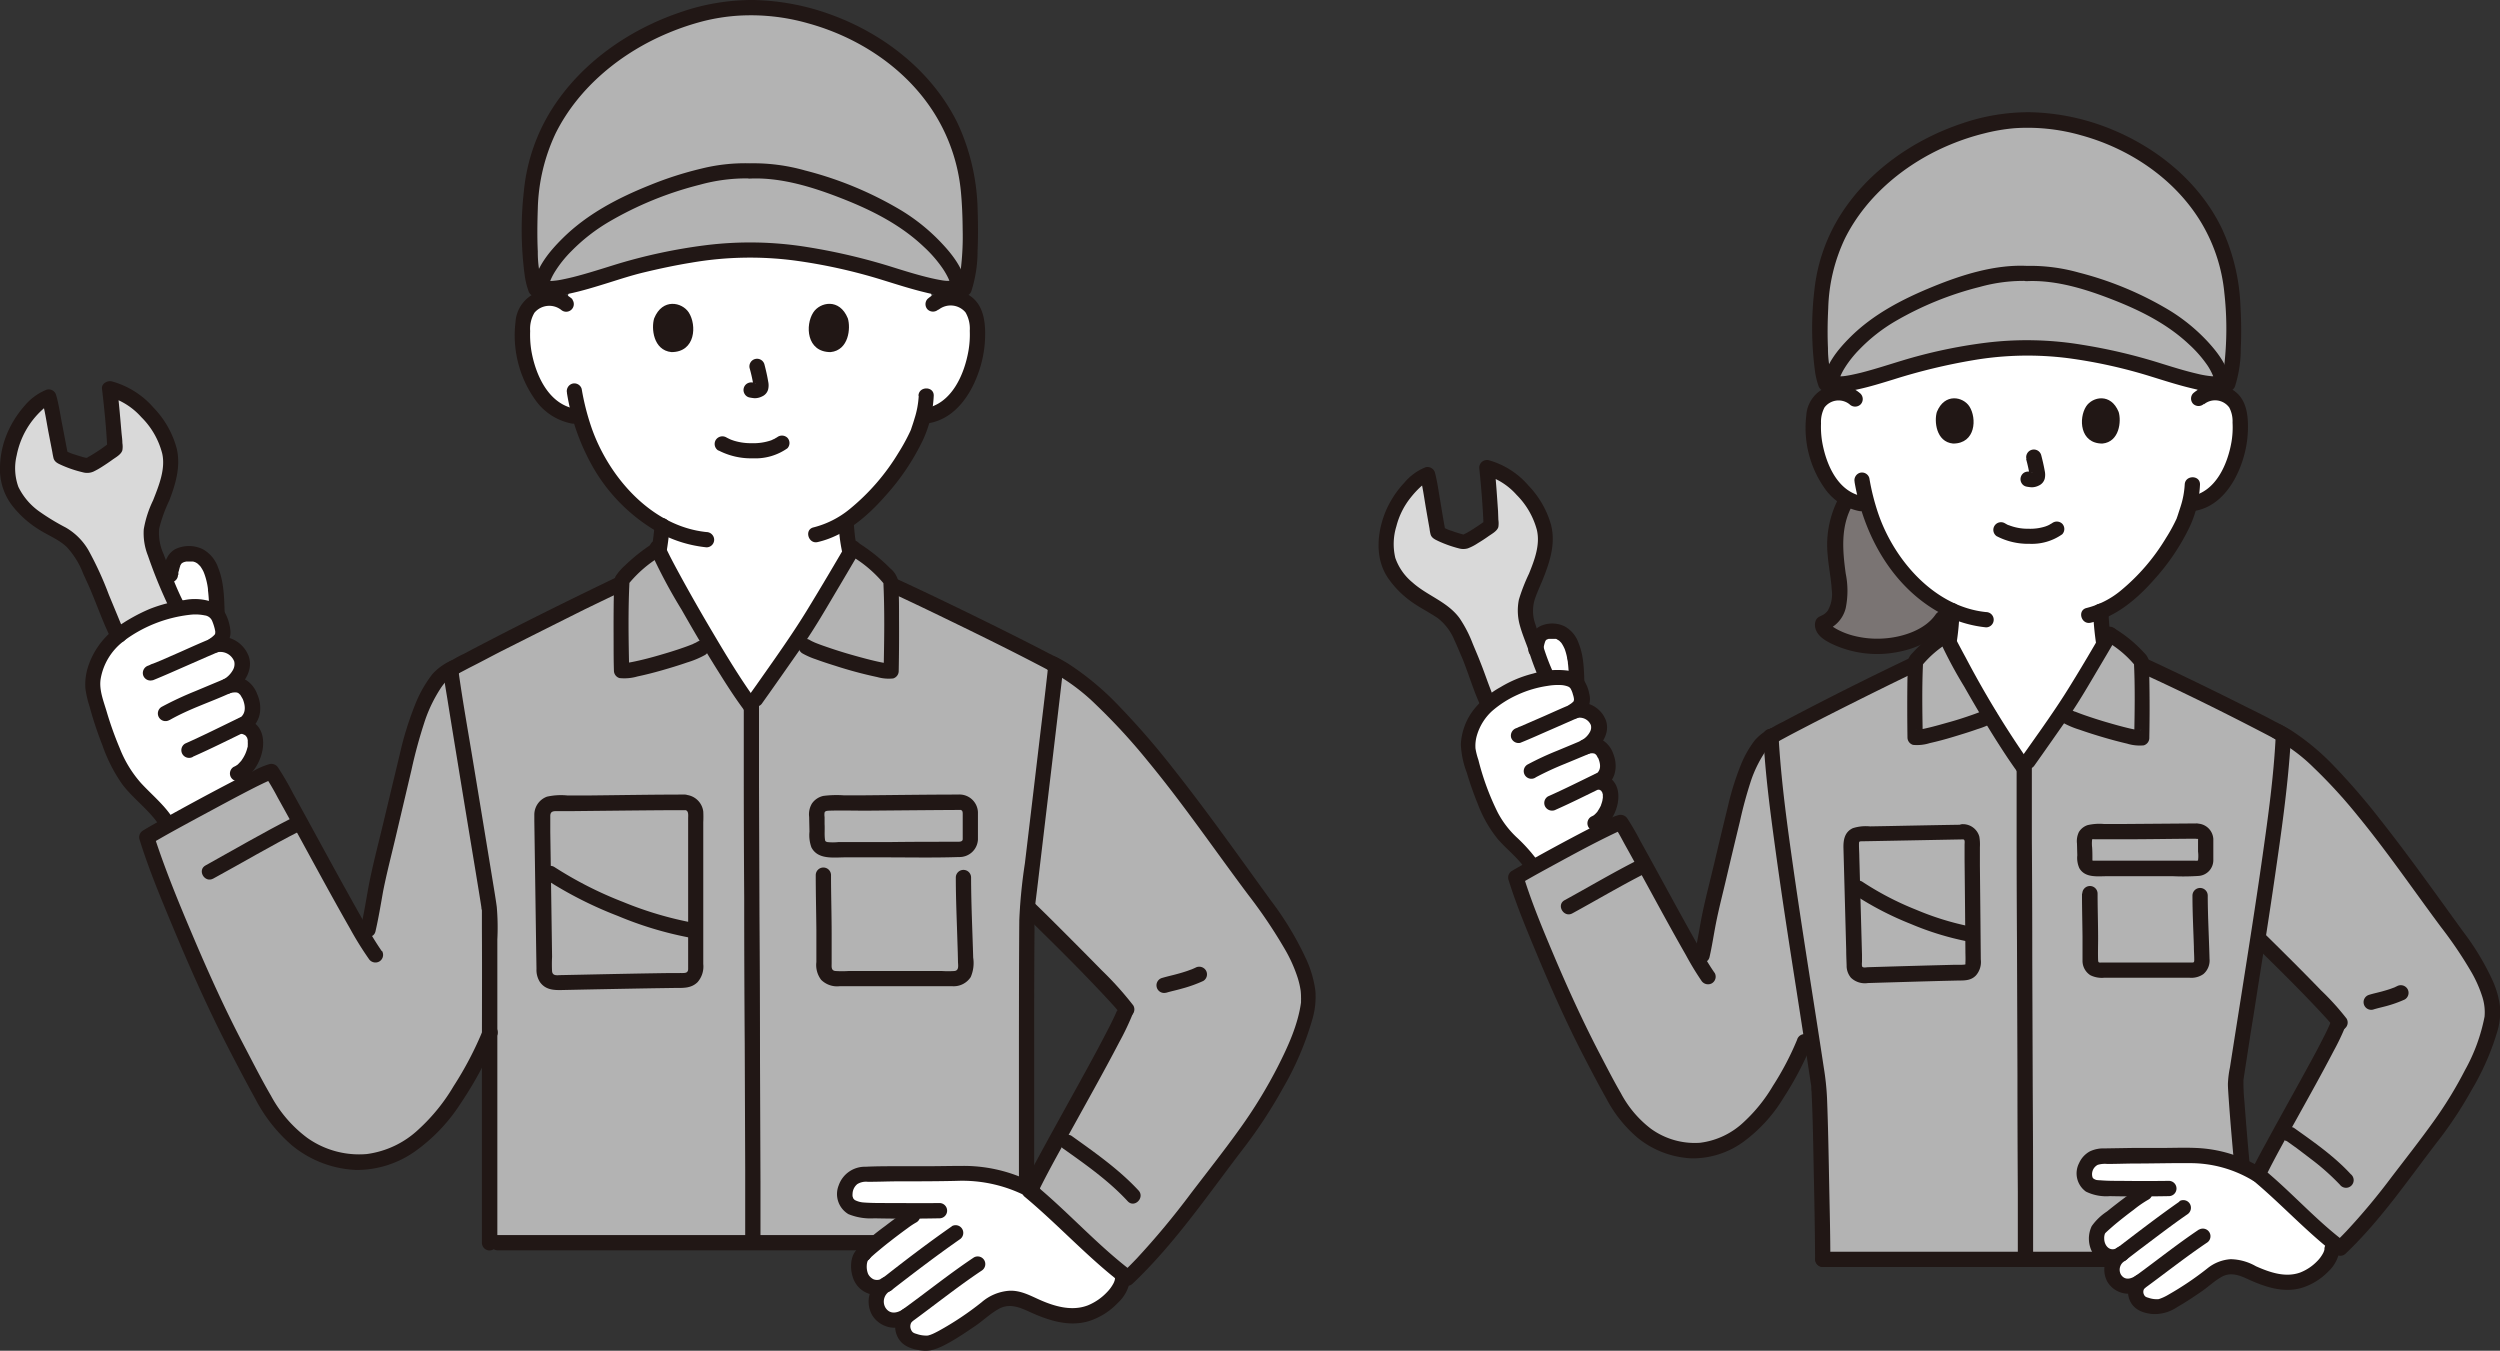 <svg xmlns="http://www.w3.org/2000/svg" viewBox="0 0 474.57 256.41"><rect x="0" y="0" width="474.57" height="256.41" fill="#333333" stroke="none"/><defs><style>.cls-1{fill:#fff;}.cls-2{fill:#211715;}.cls-3{fill:#b3b3b3;}.cls-4{fill:#d9d9d9;}.cls-5{fill:#7a7473;}</style></defs><g id="レイヤー_2" data-name="レイヤー 2"><g id="レイヤー_1-2" data-name="レイヤー 1"><path class="cls-1" d="M177.1,57.8a5.16,5.16,0,0,1,4.14-1.21,4.89,4.89,0,0,1,3.51,2.34,6.87,6.87,0,0,1,.73,2.78,20.71,20.71,0,0,1-2.12,11,13.19,13.19,0,0,1-3.4,4.47A8.73,8.73,0,0,1,175.9,79l-.69.11c-.34,1.25-.71,2.3-.89,2.85-1.07,2.89-6.53,12.17-13.68,17a30,30,0,0,0,.87,6.87c.5,2.81.34,5.32,4.24,6.73.26.09,4.59,2.09,5.17,2.35,0,0-5.81,16.76-28.37,16.76S118,113.46,118,113.46c.48-.2,2.4-.88,2.66-1,3.9-1.4,3.75-3.91,4.24-6.72a49.91,49.91,0,0,0,.81-6,31.27,31.27,0,0,1-8.84-7.51,35.15,35.15,0,0,1-6.71-13.11l-1.33-.2a8.78,8.78,0,0,1-4.06-1.83,13.19,13.19,0,0,1-3.4-4.47,20.61,20.61,0,0,1-2.11-11,6.86,6.86,0,0,1,.72-2.78,4.91,4.91,0,0,1,3.52-2.34,5.16,5.16,0,0,1,4.14,1.21S109.26,30.38,142,30.38,177.1,57.8,177.1,57.8Z"/><path class="cls-1" d="M124.76,104c1.17,2.89,5.51,10.4,6.82,12.71,2.6,4.59,7.55,12.78,10.74,17.15l.15.21,1-1.38c1.68-2.36,6.4-9.12,7.45-10.6,2.27-3.21,8.68-14.11,11-18.09"/><path class="cls-2" d="M118.37,114.86c1.19-.5,2.45-.84,3.63-1.37a6.54,6.54,0,0,0,3.47-3.52,19.63,19.63,0,0,0,.86-4.08,56.89,56.89,0,0,0,.81-6.1,1.45,1.45,0,1,0-2.9,0,45.4,45.4,0,0,1-.69,5.2,24.63,24.63,0,0,1-.73,3.81s-.17.42-.06.18c-.06.13-.13.26-.2.39a1.86,1.86,0,0,1-.39.54,4.69,4.69,0,0,1-1.63,1.08c-1,.4-2,.68-2.94,1.08a1.48,1.48,0,0,0-1,1.78,1.46,1.46,0,0,0,1.78,1Z"/><path class="cls-2" d="M159.2,99.35a30.76,30.76,0,0,0,.66,5.41,45,45,0,0,0,.85,4.61,6.47,6.47,0,0,0,3,3.79,10.27,10.27,0,0,0,1.39.64c.63.24-.31-.16.2.07l1.43.65c1.15.52,2.28,1.06,3.43,1.57a1.5,1.5,0,0,0,2-.52,1.47,1.47,0,0,0-.52-2c-1.25-.55-2.48-1.13-3.72-1.7s-2.71-1-3.66-1.92-1.06-2.7-1.31-4.24a43.46,43.46,0,0,1-.87-6.38c0-1.86-2.94-1.87-2.9,0Z"/><path class="cls-3" d="M85.56,127.17c1.17-.94,22.31-11.6,33.06-16.74l7.67-3.24c1.78,3.4,4.34,7.84,5.29,9.53,2.6,4.59,7.55,12.78,10.74,17.15l.15.21,1-1.38c1.68-2.36,6.4-9.12,7.45-10.6,1.82-2.57,6.3-10.09,9.2-15l5.14,2.08c9.36,4.16,26.81,12.73,33.51,16.28l1.1.55c10.56,5.22,23.16,22.07,35.93,40,4.19,5.87,13.65,17,12.45,24.7-1.29,8.18-8.21,19.75-13.16,26.18-6.79,8.81-13.77,18.81-21.06,25.71-5.42-4.09-13.29-12.2-18.57-16.57,3.58-7.41,16.28-29.18,18.1-34.06,3.9,2.45-12.85-14.2-18.42-19.64l-.12-.12c0,.18,0,.3-.05.38-.08,3.47-.12,38.12-.14,63.32H93c0-11,0-26.69,0-39.78A54.83,54.83,0,0,1,88.5,205c-2.3,3.71-2.67,4.74-6.11,8.51C77,219.4,69.45,222.73,61,219.1c-8.24-3.54-11.09-11-14.84-17.87-7.37-13.46-16.13-35.2-18.34-42.31,3.25-2,21.55-12,23.7-12.44,1.7,2.41,12.82,23.46,17.83,31.89l.49-2c.38-1.61,1.68-9.58,2.6-12.66,2.24-9.52,4.41-18.73,5.79-24,.84-3.21,2.62-8.14,5.16-11.14a19.89,19.89,0,0,1,2.64-1.81"/><path class="cls-2" d="M117.89,109.17c-10,4.8-20,9.74-29.81,14.93a23.21,23.21,0,0,0-3.55,2.05,1.46,1.46,0,0,0,0,2,1.5,1.5,0,0,0,2,0c-.53.41-.11.1,0,0s.41-.25.61-.36l1.9-1c2-1,4-2.08,6-3.11q7.93-4,15.94-8,4.13-2,8.29-4a1.45,1.45,0,0,0-1.46-2.51Z"/><path class="cls-2" d="M164.53,110.42c5.62,2.49,11.16,5.15,16.68,7.84,5.23,2.54,10.45,5.11,15.61,7.8.87.45,1.73.9,2.59,1.37l.8.46c.17.1.74.52.2.09a1.5,1.5,0,0,0,2.05,0,1.46,1.46,0,0,0,0-2,22.43,22.43,0,0,0-3.28-1.91c-2.19-1.15-4.4-2.27-6.61-3.38q-8.74-4.38-17.59-8.58c-3-1.41-6-2.81-9-4.15a1.5,1.5,0,0,0-2,.52A1.47,1.47,0,0,0,164.53,110.42Z"/><path class="cls-2" d="M85.33,125.54a10.74,10.74,0,0,0-3.21,2.38,23.24,23.24,0,0,0-3.07,5.22,62.07,62.07,0,0,0-3.18,10.11c-1,4.17-2,8.35-3,12.53-.89,3.76-1.89,7.52-2.67,11.31-.61,3-1,6-1.72,8.93-.42,1.81,2.38,2.59,2.8.77.58-2.51,1-5.08,1.45-7.61.68-3.44,1.57-6.83,2.37-10.24q1.5-6.37,3-12.74a92.45,92.45,0,0,1,2.65-9.65,27.25,27.25,0,0,1,2.83-5.79,11.3,11.3,0,0,1,.83-1.13,1.71,1.71,0,0,1,.2-.18c-.21.19.25-.18.31-.22.59-.42,1.21-.82,1.84-1.18,1.63-.91.17-3.42-1.46-2.51Z"/><path class="cls-2" d="M94.49,237.35h98.77a1.45,1.45,0,0,0,0-2.9H94.49A1.45,1.45,0,0,0,94.49,237.35Z"/><path class="cls-1" d="M31.47,155.94c-1.93-3-5.8-5.68-7.81-8.9-2.47-3.95-4.83-11.31-5.5-14.15-1.75-4.25.9-9.73,4.55-12.43a26.54,26.54,0,0,1,8.76-4.39c1.68-5.9-.52-11.35,5-10.92,4.57.35,4.64,7.74,4.76,11.31,1.57,3.8,1.43,4.56-.72,6a4.25,4.25,0,0,1,5.19,2.25c.8,1.74-.29,4.19-2.61,5.51,3.24-1.05,4,1.27,4.53,2.6a3.83,3.83,0,0,1-1.88,5c4.9.65,2.29,7.78-.69,9l1.28,1.83Z"/><path class="cls-4" d="M22.31,120.48c-.59-1.15-3.63-8.72-4.44-10.47-1.4-3-2.63-6.63-5.82-8.45C8.39,99.47,5.26,97.9,2.84,94.2c-1.9-2.91-1.57-6.49-.7-9.76,1.09-4.12,4.92-8.47,7.13-9.2.36,1.22,1.87,9.46,2.27,11.35a18.67,18.67,0,0,0,5.26,1.72,26.29,26.29,0,0,0,5-3.27c-.1-1.83-.82-9.5-1-11.25C26.4,75,33.28,82.7,32.33,89c-.53,3.46-1.83,6.21-3.07,9.4s-.15,5.87,1.08,8.93c.66,1.63,1.89,5,3.06,7.36Z"/><path class="cls-2" d="M23.56,119.75c-.47-.94-.79-1.77-1.13-2.59l-1.77-4.27a63.71,63.71,0,0,0-3.89-8.48,11.79,11.79,0,0,0-4.31-4.28A43,43,0,0,1,7.33,97a12.39,12.39,0,0,1-3.84-4.57,10.41,10.41,0,0,1-.32-6A15.8,15.8,0,0,1,8,77.81a7,7,0,0,1,.9-.73c.17-.12.35-.22.52-.32l.19-.1c.22-.11-.29.1.07,0l-1.78-1c.6,2.11.91,4.33,1.32,6.48l.72,3.71c.06.39.14.78.23,1.16.23.74.89,1,1.53,1.29a22,22,0,0,0,4,1.35,3,3,0,0,0,2-.11,14.42,14.42,0,0,0,1.63-.91c.68-.43,1.35-.88,2-1.35s1.67-1,1.9-1.81a4.2,4.2,0,0,0,0-1.37c0-.64-.1-1.28-.16-1.91-.24-2.79-.47-5.58-.8-8.36l-1.83,1.4a13.09,13.09,0,0,1,6.37,3.94,14.88,14.88,0,0,1,4,7c.62,2.93-.67,6.07-1.75,8.81a20.49,20.49,0,0,0-1.77,5.49,11.51,11.51,0,0,0,.79,5,91.15,91.15,0,0,0,4.07,9.93c.83,1.67,3.33.21,2.5-1.46-1.4-2.81-2.48-5.82-3.59-8.75a9.65,9.65,0,0,1-.85-4.84A28.12,28.12,0,0,1,32.14,95c1.2-3.12,2.19-6.45,1.42-9.8a17.7,17.7,0,0,0-4.41-7.81,16.14,16.14,0,0,0-7.95-5c-.82-.18-1.95.41-1.84,1.4.44,3.73.82,7.5,1,11.25l.42-1a27.56,27.56,0,0,1-2.43,1.74c-.44.29-.89.57-1.35.83-.18.11-.4.19-.57.31s.28-.14.27,0l-.08,0-.26,0-.67-.17c-.48-.14-1-.29-1.43-.45a7.6,7.6,0,0,1-2-.85l.66.87c-.41-2-.77-4-1.15-5.92-.35-1.81-.61-3.66-1.12-5.43a1.46,1.46,0,0,0-1.79-1A10.6,10.6,0,0,0,4.69,77a19.51,19.51,0,0,0-3.52,5.74A17.39,17.39,0,0,0,0,89.58a11.32,11.32,0,0,0,2.6,6.75,19.41,19.41,0,0,0,4.82,4.21c1.72,1.1,3.8,1.89,5.27,3.32a15.71,15.71,0,0,1,3.09,5c.33.73.66,1.46,1,2.19.1.24.21.47.31.71l.28.68c1.22,2.9,2.28,5.93,3.69,8.75.84,1.67,3.34.2,2.51-1.47Z"/><path class="cls-2" d="M23.44,121.71a25.8,25.8,0,0,1,12.55-5,8.71,8.71,0,0,1,2.88.11,1.74,1.74,0,0,1,1.38,1,9.75,9.75,0,0,1,.54,1.66c0,.11.05.22.07.33,0-.12,0-.1,0,.07s0,.64,0,.27a.59.59,0,0,1-.22.43,4.61,4.61,0,0,1-.85.68c-1.3.9-.54,3.13,1.12,2.65a2.82,2.82,0,0,1,3.55,1.64,2.24,2.24,0,0,1-.26,1.66A4.64,4.64,0,0,1,42.39,129a1.46,1.46,0,0,0,1.12,2.65,3.13,3.13,0,0,1,1.28-.21,1,1,0,0,1,.58.22c-.21-.16.18.18.22.22.22.23-.06-.12.09.13s.18.3.27.46l.11.23q-.09-.21,0-.06c.63,1.52.69,3.12-1,3.92a1.47,1.47,0,0,0,.35,2.65,2.73,2.73,0,0,1,1.12.36c.15.09-.14-.12.06.05,0,0,.26.27.14.13s.16.26.22.36c-.13-.26,0,0,0,.06s.05.2.08.3c.07.27,0-.11,0,.06s0,.22,0,.33a4.1,4.1,0,0,1,0,.61c0,.16,0-.16,0,.11,0,.12,0,.23-.07.35a6.49,6.49,0,0,1-1.06,2.33,1.11,1.11,0,0,1-.25.32c-.15.17-.3.33-.46.49s-.3.24-.15.13-.16.1-.16.1a2.78,2.78,0,0,1-.51.27,1.46,1.46,0,0,0-.52,2,1.49,1.49,0,0,0,2,.52c4.3-1.87,6.39-10.75.35-11.67l.34,2.65a5.05,5.05,0,0,0,2.75-3.45,6.41,6.41,0,0,0-.47-3.86,5.38,5.38,0,0,0-2-2.6,4.84,4.84,0,0,0-4.09-.3l1.12,2.65c2.28-1.35,4.31-4.14,3.37-6.91a5.75,5.75,0,0,0-7.07-3.51l1.11,2.65c1.42-1,2.65-2.17,2.48-4s-1-4.3-2.86-5.25a10.14,10.14,0,0,0-5.87-.58,27,27,0,0,0-6.62,1.7A33.63,33.63,0,0,0,22,119.2a1.5,1.5,0,0,0-.52,2,1.48,1.48,0,0,0,2,.52Z"/><path class="cls-2" d="M29,129.14c2.23-.9,4.42-1.89,6.62-2.85l3.62-1.59,1.35-.58.48-.21c.39-.17-.33.13,0,0a1.5,1.5,0,0,0,1-1.78,1.46,1.46,0,0,0-1.79-1c-2,.81-4,1.71-5.92,2.57l-3.79,1.66L29,126c-.13,0-.82.34-.35.14l-.49.21a1.48,1.48,0,0,0-1,1.78,1.45,1.45,0,0,0,1.78,1Z"/><path class="cls-2" d="M32.2,136.68c3.85-2.18,7.66-3.35,11.61-5.16a1.45,1.45,0,0,0,.52-2,1.47,1.47,0,0,0-2-.52l-.32.13-.18.08c-.24.11.35-.14,0,0l-1.25.52-3.46,1.45a64.65,64.65,0,0,0-6.43,3,1.45,1.45,0,0,0,1.46,2.51Z"/><path class="cls-2" d="M36.61,143.65c3.43-1.51,6.78-3.2,10.16-4.83a1.45,1.45,0,0,0-1.46-2.51c-3.38,1.63-6.73,3.32-10.16,4.84a1.45,1.45,0,0,0-.52,2,1.47,1.47,0,0,0,2,.52Z"/><path class="cls-2" d="M22,119.21a14.91,14.91,0,0,0-5.2,7.11,11,11,0,0,0-.59,4.36,19.31,19.31,0,0,0,.8,3.46,68.36,68.36,0,0,0,2.4,7.25,30.1,30.1,0,0,0,3.82,7.52c2.11,2.77,5.09,4.84,7,7.76,1,1.55,3.52.1,2.5-1.47-1.64-2.5-4-4.41-6-6.59a22.12,22.12,0,0,1-4-6.58,66,66,0,0,1-2.53-7.11c-.59-1.95-1.4-4-1.1-6a11.39,11.39,0,0,1,4.31-7.16,1.49,1.49,0,0,0,.52-2,1.45,1.45,0,0,0-2-.52Z"/><path class="cls-2" d="M33.86,109.14l0-.28c0,.06,0,.27,0,0s0-.29.08-.44a7.36,7.36,0,0,1,.25-.92c.11-.33-.09.1,0-.1a3.35,3.35,0,0,0,.21-.36c-.13.23,0,0,.06-.06l.15-.13c.11-.11-.28.13,0,0,.06,0,.37-.19.21-.12s.2-.06.27-.07l.24-.06c-.06,0-.28,0,0,0l.6,0,.61,0c-.29,0,0,0,.13,0l.36.11c.24.06,0,0,0,0l.23.12c.11.06.2.14.31.19l-.05,0,.16.13.26.26.14.16c.11.13-.14-.22,0,0s.3.46.43.71l.18.36c0,.06.1.26,0,0,0,.09.07.18.1.28a13,13,0,0,1,.52,1.85c.06.29.11.59.15.88,0,.07.08.58,0,.25l.06.51c.15,1.34.18,2.68.23,4a1.45,1.45,0,1,0,2.9,0c-.09-2.89-.14-6-1.25-8.67a6.33,6.33,0,0,0-2.89-3.48,6,6,0,0,0-5.27,0c-1.75,1-2.14,3-2.35,4.85a1.45,1.45,0,0,0,2.9,0Z"/><path class="cls-2" d="M94.41,235.86q0-15.26,0-30.51,0-13.51,0-27a45.93,45.93,0,0,0-.11-6.21c-.24-1.75-.54-3.49-.82-5.22q-1.8-11-3.62-22c-.95-5.8-2-11.59-2.81-17.41,0,0-.05-.36-.05-.36s.06.5,0,.08a1.51,1.51,0,0,0-1.45-1.45,1.46,1.46,0,0,0-1.45,1.45c.2,1.8.52,3.58.81,5.36q.8,5,1.62,10,1.86,11.42,3.75,22.82c.37,2.27.75,4.54,1.1,6.81,0,.24.06.48.1.71-.07-.39,0-.37,0-.09s0,.32,0,.48c0,1,0,2,0,3,.05,8.42,0,16.83,0,25.24q0,15.56,0,31.09v3.27a1.45,1.45,0,0,0,2.9,0Z"/><path class="cls-2" d="M198.86,127.49c-.52,4.73-1.11,9.47-1.67,14.2q-1.31,11.09-2.63,22.15a98.76,98.76,0,0,0-1.07,10.83c-.06,7.81-.06,15.61-.07,23.42q0,17,0,33.94v4a1.45,1.45,0,0,0,2.89,0q0-17,0-34c0-8.58,0-17.16.07-25.75a38.58,38.58,0,0,1,.1-4.3q.38-3,.73-6,1.28-10.78,2.56-21.57c.64-5.45,1.3-10.9,1.92-16.36,0-.19.05-.39.07-.58a1.45,1.45,0,0,0-1.45-1.45,1.48,1.48,0,0,0-1.45,1.45Z"/><path class="cls-2" d="M141.19,133.87q0,6.42,0,12.84,0,11.83.08,23.68,0,13.8.1,27.58l.09,24q0,6.66,0,13.32v.55a1.45,1.45,0,0,0,2.9,0c0-3.85,0-7.71,0-11.56l-.09-23q0-13.77-.1-27.54l-.09-24.59q0-7.26,0-14.52v-.74A1.45,1.45,0,0,0,141.19,133.87Z"/><path class="cls-2" d="M72.47,180.55a55.57,55.57,0,0,1-3-4.89c-1.53-2.65-3-5.33-4.49-8-3.12-5.64-6.18-11.32-9.32-17a55.37,55.37,0,0,0-2.87-4.95,1.51,1.51,0,0,0-1.64-.66A13.86,13.86,0,0,0,48,146.42c-1.76.84-3.49,1.74-5.21,2.64q-5.86,3.08-11.66,6.31c-1.35.76-2.7,1.5-4,2.3a1.47,1.47,0,0,0-.66,1.64c1.79,5.76,4.14,11.37,6.46,16.93,3.15,7.54,6.46,15,10.2,22.28,1.72,3.34,3.47,6.69,5.3,10a29.71,29.71,0,0,0,7,8.91,20.51,20.51,0,0,0,12.13,4.66A19.16,19.16,0,0,0,79,218.41a33.07,33.07,0,0,0,8.34-8.79,74.29,74.29,0,0,0,6.1-10.92c.34-.76.66-1.53,1-2.32a1.46,1.46,0,0,0-1-1.78,1.49,1.49,0,0,0-1.79,1,65.36,65.36,0,0,1-5.54,10.58,35.55,35.55,0,0,1-6.6,8.16,17.73,17.73,0,0,1-9.88,4.73A17,17,0,0,1,58.33,216a24.35,24.35,0,0,1-6.89-8c-1.82-3.12-3.46-6.37-5.14-9.57-3.63-6.9-6.83-14-9.87-21.19-2.42-5.7-4.78-11.45-6.75-17.31-.15-.44-.29-.88-.43-1.33l-.67,1.64c2.88-1.73,5.86-3.32,8.81-4.93,3.74-2,7.5-4.07,11.32-6,.74-.36,1.48-.73,2.23-1.06l.13,0,.34-.14a3.24,3.24,0,0,1,.53-.16l-1.64-.67a47.84,47.84,0,0,1,2.43,4.15c1.42,2.54,2.81,5.09,4.21,7.64,3.15,5.77,6.28,11.55,9.54,17.26A61.11,61.11,0,0,0,70,182a1.49,1.49,0,0,0,2,.52,1.46,1.46,0,0,0,.52-2Z"/><path class="cls-2" d="M194.11,173.34c5.45,5.31,10.89,10.66,16.07,16.24.54.58,1.08,1.17,1.6,1.76.19.23.39.45.57.68l.26.32c-.19-.24-.1-.13,0,0a1.49,1.49,0,0,0,2,.52,1.45,1.45,0,0,0,.52-2,62.58,62.58,0,0,0-6-6.68c-2.94-3-5.93-6-8.94-9q-2-2-4-3.93c-1.34-1.3-3.39.75-2,2.05Z"/><path class="cls-2" d="M221.38,188.45c1-.3,2-.5,2.92-.77a25.62,25.62,0,0,0,4.1-1.46,1.46,1.46,0,0,0,.52-2,1.49,1.49,0,0,0-2-.52l-.45.2c-.17.08.25-.09,0,0l-.21.09-.94.34c-.62.21-1.26.4-1.9.57-.94.26-1.89.46-2.82.74a1.45,1.45,0,0,0,.77,2.8Z"/><path class="cls-2" d="M40.48,166.78c5.51-3,10.91-6.21,16.5-9.05,1.67-.85.2-3.35-1.46-2.5-5.6,2.84-11,6-16.5,9.05C37.38,165.17,38.84,167.68,40.48,166.78Z"/><path class="cls-2" d="M201.93,218.11c4.23,3,8.59,6.07,12.14,9.92,1.27,1.37,3.32-.68,2.05-2.05-3.71-4-8.3-7.21-12.73-10.38a1.45,1.45,0,0,0-1.46,2.51Z"/><path class="cls-1" d="M213.11,242.68c0,2.45-4.24,6.71-8.5,7s-7-1.3-10.16-2.72a6.58,6.58,0,0,0-4.5-.25c-1.73.51-3.53,2.37-5,3.32-2.06,1.36-5.53,3.86-8.19,4.79a6.92,6.92,0,0,1-4.08-.59,2.94,2.94,0,0,1-.89-4.06,2.15,2.15,0,0,1,.32-.41c-1.53,1.08-3.73,1.33-5.14-.57a3.71,3.71,0,0,1,.86-5.17,4.6,4.6,0,0,1,.53-.31,3.22,3.22,0,0,1-4.66-.78c-1-1.25-.94-4.06.07-4.84a78.26,78.26,0,0,1,9.42-7.31l1.79-.9c-3.23,0-7.46,0-9.55,0-1.94-.05-5,0-5.08-3a3.71,3.71,0,0,1,3.47-3.91c1.86-.06,6.27-.12,8.19-.12,2.39,0,6.67,0,8.89-.06,6.19-.17,10.83.86,15.34,3.48Z"/><path class="cls-2" d="M197,225a28.75,28.75,0,0,0-13.92-3.68c-2.25,0-4.51.05-6.76.06-2,0-4,0-5.92,0s-4,0-6.07.1a5.26,5.26,0,0,0-5.12,3.53,4.43,4.43,0,0,0,1.85,5.47,11.14,11.14,0,0,0,4.92.79c4.12.09,8.24.08,12.36,0a1.45,1.45,0,0,0,0-2.9c-3.38.05-6.75,0-10.13,0-1.44,0-2.88,0-4.32-.11a4.19,4.19,0,0,1-1.62-.46,1.46,1.46,0,0,1-.33-.37c.06.12-.08-.26-.1-.34a2.66,2.66,0,0,1,0-.49,2.47,2.47,0,0,1,.91-1.83,3.16,3.16,0,0,1,2-.43c1.89,0,3.78-.08,5.67-.09,3.74,0,7.47,0,11.21-.09a26.66,26.66,0,0,1,13.92,3.3A1.45,1.45,0,0,0,197,225Z"/><path class="cls-2" d="M172.49,229.56a14.14,14.14,0,0,0-1.74,1.15c-.91.65-1.81,1.32-2.69,2a53.79,53.79,0,0,0-5.28,4.38,1.45,1.45,0,0,0,2.06,2.05c.67-.67,1.4-1.29,2.13-1.89.47-.4.95-.78,1.43-1.17l.66-.51.38-.3c.13-.1.12-.09,0,0l.18-.14c.89-.68,1.78-1.35,2.68-2a14.15,14.15,0,0,1,1.67-1.1,1.45,1.45,0,1,0-1.47-2.5Z"/><path class="cls-2" d="M180.73,232.76c-4.56,3.18-9,6.56-13.36,10a1.44,1.44,0,0,0,0,2.05,1.48,1.48,0,0,0,2,0c4.13-3.2,8.43-6.48,12.77-9.51a1.47,1.47,0,0,0,.52-2,1.45,1.45,0,0,0-2-.52Z"/><path class="cls-2" d="M184.85,238.71c-4.61,3.08-8.95,6.57-13.44,9.82a1.5,1.5,0,0,0-.52,2,1.47,1.47,0,0,0,2,.52c4.48-3.26,8.82-6.75,13.43-9.83a1.47,1.47,0,0,0,.52-2A1.45,1.45,0,0,0,184.85,238.71Z"/><path class="cls-2" d="M162.79,237.1c-1.64,1.41-1.47,4.51-.52,6.25a4.74,4.74,0,0,0,6.43,1.9,3,3,0,0,0,.42-.26,1.45,1.45,0,0,0-1.46-2.5,5.21,5.21,0,0,0-2.09,7.18,5.05,5.05,0,0,0,7.31,1.37l-1.76-2.28a4.46,4.46,0,0,0-.52,5.4c1,1.58,2.89,2.06,4.65,2.23s3.49-.72,5.06-1.6,3.23-2,4.8-3.07,2.92-2.41,4.57-3.3c1.87-1,3.73-.32,5.5.49,3.62,1.67,7.73,3.12,11.72,1.81a13,13,0,0,0,5.33-3.43,7.36,7.36,0,0,0,2.33-4.61c.05-1.87-2.85-1.87-2.9,0,0,0-.07.43,0,.12a2.77,2.77,0,0,1-.12.41,2.53,2.53,0,0,1-.24.53,7.13,7.13,0,0,1-1.12,1.51,10.48,10.48,0,0,1-3.64,2.53c-3.15,1.23-6.57.15-9.49-1.18-1.77-.81-3.45-1.67-5.46-1.58a9,9,0,0,0-5.26,2.19,57.12,57.12,0,0,1-8.1,5.41c-.39.21-.79.42-1.2.6l-.43.17s-.54.15-.4.13a5.49,5.49,0,0,1-2.16-.29c-.55-.16-.87-.26-1.11-.85a1.48,1.48,0,0,1,.24-1.57c1.05-1.16-.33-3.25-1.76-2.27-1.13.76-2.51,1-3.34-.33a2.29,2.29,0,0,1,1.05-3.22l-1.46-2.5a1.72,1.72,0,0,1-1.87.34,2.31,2.31,0,0,1-1-1,3.74,3.74,0,0,1-.25-1.65,2.62,2.62,0,0,1,.12-.68c.08-.25,0-.14.23-.35,1.41-1.22-.64-3.26-2.05-2.05Z"/><path class="cls-2" d="M199.14,127.24a38.51,38.51,0,0,1,9,6.62,115.16,115.16,0,0,1,9.8,10.68c6.72,8.14,12.66,16.85,19,25.31a94.63,94.63,0,0,1,7,10.4,27.78,27.78,0,0,1,2.4,5.37,15.83,15.83,0,0,1,.56,2.43,10.81,10.81,0,0,1,.07,1.27,5.43,5.43,0,0,1,0,.57c0,.1,0,.55,0,.41-.58,4.24-2.47,8.36-4.39,12.14a91.68,91.68,0,0,1-7.13,11.69c-3,4.2-6.23,8.28-9.37,12.39a150.49,150.49,0,0,1-10.3,12.38c-.87.91-1.75,1.8-2.66,2.66l1.76-.23c-6.51-4.94-12-11.13-18.28-16.34l.23,1.75c2.23-4.6,4.79-9.06,7.26-13.54,2.81-5.09,5.66-10.16,8.35-15.32a49.91,49.91,0,0,0,2.63-5.53,1.46,1.46,0,0,0-1-1.79,1.48,1.48,0,0,0-1.78,1L212,192c-.11.27.14-.33,0-.06a1.6,1.6,0,0,1-.1.23c-.16.38-.34.76-.52,1.14-.43.89-.88,1.78-1.34,2.66-1.22,2.37-2.49,4.72-3.77,7.06-2.87,5.24-5.79,10.45-8.64,15.7-1.18,2.18-2.37,4.37-3.46,6.6a1.5,1.5,0,0,0,.23,1.76c6.48,5.38,12.15,11.7,18.87,16.8a1.44,1.44,0,0,0,1.75-.23c8.07-7.66,14.37-17,21.12-25.79a90.56,90.56,0,0,0,7.32-11.17,57.5,57.5,0,0,0,5.6-13,15.11,15.11,0,0,0,.64-5.59,20.77,20.77,0,0,0-1.7-5.93A59.42,59.42,0,0,0,241.29,171c-6.13-8.45-12.16-17-18.64-25.18a147.89,147.89,0,0,0-10.19-11.75A53.15,53.15,0,0,0,202.8,126a25.09,25.09,0,0,0-2.2-1.23c-1.67-.84-3.14,1.67-1.46,2.5Z"/><path class="cls-3" d="M165.74,106.78a33.5,33.5,0,0,0-3.83-2.76c-2.21,3.79-8.12,13.85-10.64,17.57L153,122.7c2,1.3,14.59,5,16.17,4.62.09-4.62.09-14-.08-17.15A19.66,19.66,0,0,0,165.74,106.78Z"/><path class="cls-3" d="M121.79,106.49a34.77,34.77,0,0,1,3.08-2.22c1.3,3,5.44,10.2,6.71,12.45.85,1.48,1.94,3.35,3.13,5.34l-1.61,1c-2,1.3-13.54,4.59-15.11,4.24-.1-4.62-.1-14,.07-17.15A20.63,20.63,0,0,1,121.79,106.49Z"/><path class="cls-2" d="M123.37,104.4a100.07,100.07,0,0,0,6,11.31c2.28,4,4.61,8,7.06,11.88,1.49,2.38,3,4.75,4.67,7a1.49,1.49,0,0,0,2,.52,1.46,1.46,0,0,0,.52-2c-3-4.14-5.68-8.56-8.3-13q-3.17-5.33-6.14-10.76c-.61-1.12-1.22-2.24-1.8-3.37-.24-.46-.47-.93-.7-1.4l-.3-.64c0-.1-.09-.19-.13-.29-.13-.29.08.21,0-.08a1.48,1.48,0,0,0-1.78-1A1.45,1.45,0,0,0,123.37,104.4Z"/><path class="cls-2" d="M160.67,103.28c-2.42,4.15-4.86,8.28-7.36,12.37-2.07,3.4-4.3,6.65-6.58,9.91-1.5,2.14-3,4.28-4.52,6.41a1.45,1.45,0,0,0,2.51,1.46c2.49-3.5,4.94-7,7.41-10.54,2.64-3.76,4.92-7.79,7.27-11.73q1.89-3.19,3.77-6.41a1.45,1.45,0,0,0-2.5-1.47Z"/><path class="cls-2" d="M124.06,103.07a34.92,34.92,0,0,0-5.38,4.23,11,11,0,0,0-1.82,2.08,4.46,4.46,0,0,0-.3,2.13c-.1,3.42-.09,6.85-.08,10.28,0,1.84,0,3.69.06,5.53a1.48,1.48,0,0,0,1.06,1.4,8.91,8.91,0,0,0,3.41-.31c1.57-.33,3.12-.73,4.66-1.17s3.2-.94,4.78-1.49a17.37,17.37,0,0,0,3.39-1.42c1.58-1,.12-3.49-1.47-2.5a5.36,5.36,0,0,1-.53.28c-.09,0-.18.08-.26.13-.37.17.1,0-.15.06-.58.23-1.16.45-1.75.65-1.52.54-3.06,1-4.61,1.45s-3,.83-4.56,1.16c-.56.12-1.12.22-1.68.31.43-.07-.19,0-.32,0-.31,0-.52,0-.14,0l1.07,1.4c-.12-5.7-.23-11.45.07-17.14l-.2.73a23.15,23.15,0,0,1,6.21-5.33c1.56-1,.11-3.53-1.46-2.51Z"/><path class="cls-2" d="M161.66,105.57a23.63,23.63,0,0,1,6.2,5.33l-.19-.73c.29,5.7.18,11.45.07,17.15l1.07-1.4c-.17,0,.45,0,.15,0a2.08,2.08,0,0,0-.25,0l-.3,0c-.41,0,.22,0-.06,0-.63-.1-1.25-.22-1.87-.36-1.64-.37-3.27-.82-4.89-1.28s-3.31-1-4.94-1.57c-.65-.22-1.3-.46-1.94-.72-.25-.1.24.12-.13-.06l-.33-.15c-.16-.08-.33-.16-.49-.26-1.59-1-3,1.52-1.46,2.5a14.23,14.23,0,0,0,2.53,1.12c1.25.46,2.51.87,3.77,1.26a78.12,78.12,0,0,0,7.94,2.13,8,8,0,0,0,3,.26,1.47,1.47,0,0,0,1.06-1.4c.07-3.47.08-6.94.06-10.4,0-1.63,0-3.27-.07-4.9,0-.56,0-1.13-.06-1.69a4.34,4.34,0,0,0-1.52-2.49,33.61,33.61,0,0,0-5.93-4.77c-1.57-1-3,1.49-1.46,2.5Z"/><path class="cls-2" d="M182.05,150.83c-5.91,0-11.82.09-17.73.14l-4.21,0a19.92,19.92,0,0,0-3.78.11,3.53,3.53,0,0,0-2.2,1.45,4,4,0,0,0-.53,2.55l.06,2.78a6.8,6.8,0,0,0,.37,3c1.22,2.35,4.17,1.9,6.38,1.89l7.44,0c4.72,0,9.47.1,14.18-.06a3.5,3.5,0,0,0,3.61-3.31c0-.84,0-1.7,0-2.55s0-1.78,0-2.67a3.51,3.51,0,0,0-3.59-3.34c-1.87-.07-1.86,2.83,0,2.9.66,0,.7.31.7.84v2.57c0,.71,0,1.44,0,2.14,0,.53-.57.52-1.11.52-4.28,0-8.55,0-12.83.06l-6.87,0h-2.8a9.55,9.55,0,0,1-2.07,0c-.44-.1-.44-.25-.48-.6-.11-.9,0-1.87-.06-2.78l0-1.37a2.82,2.82,0,0,1,0-.87c.13-.32.54-.32.87-.34,2.32-.07,4.64,0,7,0,5.91-.05,11.82-.11,17.73-.14A1.45,1.45,0,0,0,182.05,150.83Z"/><path class="cls-2" d="M154.85,166.11c0,3.45.09,6.9.12,10.36,0,2.05,0,4.11,0,6.16a4.64,4.64,0,0,0,.91,3.37,4.28,4.28,0,0,0,3.51,1.21h21.39a3.84,3.84,0,0,0,3.49-1.74,6.69,6.69,0,0,0,.47-3.68c-.14-5.07-.39-10.14-.4-15.21a1.45,1.45,0,0,0-2.9,0c0,4.21.2,8.42.32,12.63q.06,1.64.09,3.27c0,.67.27,1.71-.63,1.84a17.1,17.1,0,0,1-2.48,0h-3.28l-14.29,0a19.09,19.09,0,0,1-2.62,0c-.81-.11-.68-.83-.68-1.48,0-1.87,0-3.74,0-5.61,0-3.7-.12-7.4-.12-11.1a1.45,1.45,0,0,0-2.9,0Z"/><path class="cls-2" d="M129.9,150.83c-6,0-12,.11-17.94.17l-4.27,0a12.15,12.15,0,0,0-3.86.23,3.65,3.65,0,0,0-2.4,3.51c0,.39,0,.77,0,1.15q.18,12.1.35,24.22l.06,3.82a4.26,4.26,0,0,0,.66,2.5c1,1.4,2.46,1.54,4,1.51q8.81-.19,17.61-.34l4.08-.06c1.52,0,3,.09,4.21-1.08A4.49,4.49,0,0,0,133.5,183V156.06a19.84,19.84,0,0,0,0-2,3.63,3.63,0,0,0-3.56-3.19c-1.87-.08-1.87,2.82,0,2.9.85,0,.69,1,.69,1.61v25.82c0,.87,0,1.74,0,2.61,0,.29,0,.55-.27.75s-.94.14-1.33.15l-1.82,0c-5.74.08-11.48.2-17.22.32l-3.4.07c-.72,0-1.66.25-1.79-.69a25.2,25.2,0,0,1,0-2.75q-.16-11.83-.34-23.67c0-1,0-2.06,0-3.09,0-.75.38-.92,1.1-.93l3.45,0c5.84-.06,11.68-.13,17.52-.17l3.5,0A1.45,1.45,0,0,0,129.9,150.83Z"/><path class="cls-2" d="M103.8,167.06a74.75,74.75,0,0,0,13.48,6.81A68.06,68.06,0,0,0,131,178a1.51,1.51,0,0,0,1.79-1,1.47,1.47,0,0,0-1-1.79,68,68,0,0,1-13.53-4,72,72,0,0,1-13-6.61c-1.57-1-3,1.48-1.47,2.5Z"/><path class="cls-2" d="M178.12,58.83a3.68,3.68,0,0,1,5.16.47,6.08,6.08,0,0,1,.81,3.48,18.2,18.2,0,0,1-.24,3.76c-.79,4.58-3.22,10.17-8.33,11a1.45,1.45,0,0,0,.77,2.8c5.15-.88,8.23-5.69,9.69-10.32a21.81,21.81,0,0,0,1-7.82c-.16-2.54-.89-4.94-3.22-6.28a6.7,6.7,0,0,0-7.68.82,1.46,1.46,0,0,0,0,2,1.48,1.48,0,0,0,2.05,0Z"/><path class="cls-2" d="M174.4,75.13a17,17,0,0,1-.81,4.36c-.16.56-.34,1.1-.53,1.65-.05.16-.1.32-.16.49l-.06.13c-.11.33,0-.1,0,0a37.08,37.08,0,0,1-2.29,4.2,41.41,41.41,0,0,1-9.27,10.69,17.66,17.66,0,0,1-6.84,3.46c-1.82.41-1,3.21.77,2.79,5.16-1.18,9.48-4.9,12.88-8.79a44.39,44.39,0,0,0,7.16-10.68,22.52,22.52,0,0,0,2-8.3c.06-1.86-2.84-1.86-2.9,0Z"/><path class="cls-2" d="M108.65,56.78a6.69,6.69,0,0,0-6.74-1.26,6.52,6.52,0,0,0-4.06,5.67,21.13,21.13,0,0,0,3.7,14.63,11,11,0,0,0,6.88,4.56,1.48,1.48,0,0,0,1.78-1,1.45,1.45,0,0,0-1-1.78c-5.11-.88-7.55-6.46-8.34-11a18.91,18.91,0,0,1-.23-3.76,6,6,0,0,1,.81-3.47,3.68,3.68,0,0,1,5.16-.48,1.45,1.45,0,0,0,2.05-2Z"/><path class="cls-2" d="M107.62,74.6a41.83,41.83,0,0,0,5.22,14.56,33.3,33.3,0,0,0,12.5,12.1,24.16,24.16,0,0,0,8.78,2.64,1.45,1.45,0,0,0,1.45-1.45,1.48,1.48,0,0,0-1.45-1.45c-10.44-1.07-18.57-10.43-21.84-19.84a46.31,46.31,0,0,1-1.86-7.33,1.45,1.45,0,0,0-1.78-1,1.48,1.48,0,0,0-1,1.78Z"/><path class="cls-3" d="M177.94,19.76c-8-11.89-22.68-18.32-35.58-18.32-16,0-39.45,12.54-41.5,35-.38,4.07-.69,13.09.57,17.57l1.27.54c3,1.3,13.62-2.91,19-4.2,5.61-1.35,13.95-3,20.69-2.9,6.73-.14,15.06,1.55,20.67,2.9,5.36,1.29,16,5.5,19,4.2L183.3,54c1.26-4.48.94-13.5.57-17.57A35.23,35.23,0,0,0,177.94,19.76Z"/><path class="cls-2" d="M103.09,54.46a21.86,21.86,0,0,1-1-6.73c-.13-2.71-.09-5.42,0-8.12a35.49,35.49,0,0,1,3.36-14.25C109.82,16.55,118,9.93,126.93,6.23A48.67,48.67,0,0,1,133.57,4a37.34,37.34,0,0,1,6.2-1,39.51,39.51,0,0,1,13.64,1.43c9.59,2.64,18.54,8.51,23.9,17a34,34,0,0,1,5.1,15c.22,2.35.31,4.72.33,7.08a52,52,0,0,1-.39,7.89,14.4,14.4,0,0,1-.73,3,1.45,1.45,0,0,0,2.8.78,25.1,25.1,0,0,0,1.15-7.51c.13-2.76.09-5.54,0-8.3a41,41,0,0,0-3.8-16C177,13.66,168,6.55,157.91,2.84a45.36,45.36,0,0,0-15-2.84,41.44,41.44,0,0,0-13.56,2.26c-9.8,3.27-18.87,9.54-24.49,18.31a35.47,35.47,0,0,0-5.41,15.68,65.47,65.47,0,0,0,.15,16,14.48,14.48,0,0,0,.73,3,1.48,1.48,0,0,0,1.78,1,1.45,1.45,0,0,0,1-1.78Z"/><path class="cls-2" d="M142.36,31a34.38,34.38,0,0,0-9.2,1,66.8,66.8,0,0,0-9.76,3.13c-6.06,2.43-11.89,5.46-16.57,10.08-2.53,2.5-5.19,5.67-5.58,9.34a1.48,1.48,0,0,0,1.06,1.4c1.71.69,4,.17,5.67-.19,2.52-.53,5-1.3,7.45-2.06,2.27-.71,4.52-1.45,6.83-2,3-.72,6-1.36,9.09-1.86a65.44,65.44,0,0,1,19.46-.39,102.7,102.7,0,0,1,16.55,3.65c2.82.87,5.63,1.78,8.49,2.46a26.15,26.15,0,0,0,3.81.65A6.21,6.21,0,0,0,182.4,56a1.48,1.48,0,0,0,1.07-1.4c-.35-3.19-2.43-6-4.54-8.25a36.53,36.53,0,0,0-7.9-6.44,68.53,68.53,0,0,0-18.21-7.55A35.91,35.91,0,0,0,142.36,31c-1.86.08-1.87,3,0,2.9,6-.27,12.14,1.68,17.67,3.86s10.91,4.91,15.24,9a24.4,24.4,0,0,1,3.67,4.19A14.23,14.23,0,0,1,180.1,53c.1.25.2.51.28.77l.12.46c0,.06.1.62.07.35l1.06-1.4a3.22,3.22,0,0,1-.44.14c-.37.12.15,0-.19,0s-.85,0-1.27,0a9.77,9.77,0,0,1-1.21-.16c-.58-.1-1.15-.22-1.72-.35-2.51-.58-5-1.36-7.43-2.12a113.92,113.92,0,0,0-16-3.77,68.05,68.05,0,0,0-19.59-.35,102.81,102.81,0,0,0-16.65,3.56c-2.76.85-5.51,1.75-8.31,2.46-.66.16-1.31.31-2,.45s-1.15.21-1.52.24a8.8,8.8,0,0,1-1.45.06l-.23,0c-.37,0,.29.08,0,0l-.54-.16,1.07,1.39c0,.3,0-.18,0-.19,0-.16.07-.31.11-.46s.17-.53.27-.79a11.45,11.45,0,0,1,.88-1.66,21.84,21.84,0,0,1,3.08-3.82,34.55,34.55,0,0,1,7.17-5.58,66,66,0,0,1,17.18-7,33.09,33.09,0,0,1,9.49-1.2C144.22,34,144.22,31.06,142.36,31Z"/><path class="cls-2" d="M136.38,85.5A13.41,13.41,0,0,0,142.92,87a10.54,10.54,0,0,0,6.55-1.9,1.46,1.46,0,0,0,0-2,1.49,1.49,0,0,0-2.06,0c.43-.33,0,0-.07,0l-.41.25c-.09,0-.56.25-.23.11a4.79,4.79,0,0,1-.57.21,10.39,10.39,0,0,1-3.42.46,11,11,0,0,1-3.28-.44c-.21-.06-.41-.14-.62-.21l-.19-.08c.36.13,0,0,0,0-.26-.12-.51-.24-.76-.38a1.49,1.49,0,0,0-2,.52,1.47,1.47,0,0,0,.52,2Z"/><path class="cls-2" d="M142.31,69.92a30.43,30.43,0,0,1,.74,3.38l-.05-.38a1.77,1.77,0,0,1,0,.46l.06-.38a.83.83,0,0,1-.06.21l.15-.35a.91.91,0,0,1-.07.14l.22-.3a.57.57,0,0,1-.11.11l.3-.22-.27.14.35-.15a1.86,1.86,0,0,1-.46.13l.39,0a1.48,1.48,0,0,1-.42,0l.38,0-.47-.08a1.56,1.56,0,0,0-1.12.15,1.44,1.44,0,0,0-.52,2h0a1.38,1.38,0,0,0,.87.66,8.18,8.18,0,0,0,1,.15,3.06,3.06,0,0,0,1.45-.34,2,2,0,0,0,1.15-1.35,3.4,3.4,0,0,0,0-1.49c-.18-1.09-.43-2.17-.71-3.24a1.45,1.45,0,0,0-2.8.77Z"/><path class="cls-2" d="M124.18,60.43c-.57,1.84-.2,6.05,3.28,6.41,4.59,0,4.83-5.12,3.29-7.52C129.48,57.36,125.76,56.54,124.18,60.43Z"/><path class="cls-2" d="M160.94,60.43c.57,1.84.2,6.05-3.27,6.41-4.6,0-4.84-5.13-3.29-7.52C155.64,57.35,159.36,56.54,160.94,60.43Z"/><path class="cls-5" d="M369.45,115.63c1.4-5.52-1.56-13.08-6.48-18.14-4-4.34-10.34-5.82-12-3.24a14.57,14.57,0,0,0-2.43,6.55c-.07.62-.13,1.28-.15,2,0,.44,0,.9,0,1.37.05,2.67.72,5.4.85,8.06s-.57,5.27-3.1,6.13c-.1,0-.12.36-.11.44a1.09,1.09,0,0,0,.2.57,3.78,3.78,0,0,0,1.29,1.13,18,18,0,0,0,11.77,2.06C364.51,121.74,368.8,118.75,369.45,115.63Z"/><path class="cls-2" d="M349.11,94.41a19.08,19.08,0,0,0-2.16,11c.17,2.17.63,4.31.76,6.49a6.28,6.28,0,0,1-.74,4,2.81,2.81,0,0,1-1.07.9c-.6.29-1.06.46-1.28,1.16a2.44,2.44,0,0,0,0,1.34c.48,1.78,2.63,2.74,4.18,3.39a20.2,20.2,0,0,0,11.35,1.1c3.72-.68,7.6-2.48,9.78-5.67,1.06-1.55-1.45-3-2.5-1.47-2,2.92-6.2,4.27-9.58,4.53a18,18,0,0,1-6.32-.59,13.66,13.66,0,0,1-2.4-.92,9.53,9.53,0,0,1-1.12-.64c-.17-.11-.36-.35-.53-.44s0,0,0,.13l-.37.64.06-.07-.64.38a6,6,0,0,0,3.84-4.24,16.42,16.42,0,0,0,0-6.55c-.61-4.44-1-9,1.33-13.08a1.45,1.45,0,0,0-2.5-1.46Z"/><path class="cls-1" d="M417.34,75.73a4.85,4.85,0,0,1,3.88-1.14,4.58,4.58,0,0,1,3.3,2.2,6.4,6.4,0,0,1,.68,2.61,19.42,19.42,0,0,1-2,10.3A12.37,12.37,0,0,1,420,93.89a8.27,8.27,0,0,1-3.81,1.72l-.65.1c-.31,1.17-.67,2.15-.84,2.68-1.15,3.11-7.75,14.16-16,17.6a45.71,45.71,0,0,0,.7,6.9c.39,2.24.27,4.26,3.39,5.39.21.07,3.73,1.44,4,1.57,0,0-3.39,18.91-22.19,18.91S364.15,129,364.15,129c.6-.2,2.06-.68,2.26-.76,3.13-1.12,3-3.14,3.4-5.38a43.84,43.84,0,0,0,.69-7,28.14,28.14,0,0,1-9.7-7.76,33.12,33.12,0,0,1-6.3-12.29l-1.24-.19a8.32,8.32,0,0,1-3.81-1.72,12.37,12.37,0,0,1-3.19-4.19,19.44,19.44,0,0,1-2-10.31,6.39,6.39,0,0,1,.68-2.6,4.58,4.58,0,0,1,3.29-2.2,4.87,4.87,0,0,1,3.89,1.14s-1.7-29.53,31.24-29.53S417.34,75.73,417.34,75.73Z"/><path class="cls-1" d="M369.23,120.4c1,2.43,4.63,8.74,5.73,10.68,2.19,3.86,6.34,10.76,9,14.43l.13.18.83-1.17c1.42-2,5.39-7.66,6.27-8.91,1.91-2.69,7.3-11.86,9.25-15.2"/><path class="cls-2" d="M369.05,115.9a41.57,41.57,0,0,1-.41,5.11,36.64,36.64,0,0,1-.62,3.75c0,.11-.06.23-.1.34s-.12.37-.06.21-.09.18-.1.21-.14.24-.22.36c.11-.16,0,.05-.09.1a2.66,2.66,0,0,1-.92.67,19.43,19.43,0,0,1-2.77,1,1.48,1.48,0,0,0-1,1.78,1.46,1.46,0,0,0,1.79,1,22.25,22.25,0,0,0,3.55-1.32,5.48,5.48,0,0,0,2.62-3.18,24.52,24.52,0,0,0,.7-3.9,46.69,46.69,0,0,0,.55-6.13,1.45,1.45,0,0,0-2.9,0Z"/><path class="cls-2" d="M397.33,116a55.33,55.33,0,0,0,.8,7.6,8,8,0,0,0,1.53,4.31,8.74,8.74,0,0,0,3.69,2.11c1.06.41,2.12.8,3.17,1.24a1.46,1.46,0,0,0,1.79-1,1.5,1.5,0,0,0-1-1.79c-.92-.38-1.87-.73-2.8-1.09a6.92,6.92,0,0,1-2.68-1.39,2.71,2.71,0,0,1-.58-1.32c-.15-.66-.22-1.33-.33-2a46.81,46.81,0,0,1-.67-6.67c0-1.87-2.94-1.88-2.9,0Z"/><path class="cls-3" d="M336.26,139.88c1-.79,18.76-9.76,27.8-14.08l6.33-3c1.49,2.89,3.75,6.8,4.57,8.26,2.19,3.85,6.34,10.75,9,14.42l.13.19.83-1.17c1.42-2,5.39-7.66,6.27-8.91,1.51-2.14,5.21-8.34,7.65-12.48l4.41,1.6c7.87,3.49,22.54,10.7,28.18,13.69l.92.46c8.88,4.39,19.48,18.56,30.21,33.63,3.52,4.94,11.48,14.32,10.47,20.77-1.08,6.88-6.9,16.61-11.06,22-5.71,7.4-11.58,15.81-17.71,21.62-4.56-3.45-11.18-10.27-15.62-13.94,3-6.23,13.68-24.51,15.22-28.63,0,0,.07-.15.2-.38-1.83-2.44-11.49-12-15.46-15.92-1.49,9.67-3.05,19.27-4.22,27.13-.21,1.48,2.56,31.41,3,33.5l.08.37H346c0-3.87-.47-31.21-.77-33.22-.43-2.94-.92-6.13-1.44-9.49l-.21-1.34-1,2.74a46.65,46.65,0,0,1-3.79,7.58,34.84,34.84,0,0,1-5.15,7.15c-4.53,5-10.88,7.75-18,4.7s-9.32-9.28-12.47-15a264.78,264.78,0,0,1-15.43-35.58c2.74-1.65,18.12-10.1,19.93-10.46,1.44,2,10.87,19.88,15,26.91l.36-1.75c.32-1.36,1.41-8.06,2.19-10.64,1.88-8,3.71-15.75,4.86-20.19.71-2.7,2.21-6.84,4.34-9.36a15.85,15.85,0,0,1,2.22-1.52"/><path class="cls-2" d="M347.45,239.05c0-4.6-.12-9.21-.21-13.81-.11-5.61-.2-11.22-.42-16.83a50.15,50.15,0,0,0-.61-5.73q-.91-6-1.86-12.05c-1.37-8.78-2.75-17.56-4-26.35-1.06-7.45-2.08-14.92-2.6-22.43-.05-.7-.09-1.4-.12-2.09-.09-1.86-3-1.87-2.9,0,.36,7.23,1.33,14.44,2.31,21.62,1.2,8.78,2.56,17.54,3.93,26.29l1.95,12.56c.29,1.87.57,3.75.85,5.62a2.5,2.5,0,0,1,.06.38c0,.08,0-.46,0-.33a.37.37,0,0,0,0,.11c0,.11,0,.21,0,.31,0,.29,0,.58.05.86.26,5.21.32,10.43.43,15.64s.21,10.29.24,15.44c0,.27,0,.53,0,.79a1.45,1.45,0,0,0,2.9,0Z"/><path class="cls-2" d="M428.82,238.31c0-.18-.06-.35-.09-.52-.06-.37,0,.38,0,0l-.06-.53c-.11-.92-.21-1.83-.31-2.74-.28-2.7-.55-5.41-.8-8.11-.55-5.74-1.08-11.49-1.5-17.24a36.43,36.43,0,0,1-.19-3.91c0,.41,0-.1,0-.21l.11-.78c.08-.49.15-1,.23-1.48.15-1,.31-2,.47-3.06q.48-3.18,1-6.36c1.43-9.12,2.9-18.24,4.22-27.39,1.15-7.93,2.29-15.89,2.85-23.89.06-.76.1-1.53.14-2.29.09-1.87-2.81-1.86-2.9,0-.37,7.56-1.42,15.1-2.48,22.58-1.3,9.2-2.76,18.36-4.2,27.53-.67,4.23-1.34,8.47-2,12.71a18.57,18.57,0,0,0-.39,3.16c0,.68.06,1.36.1,2.05.37,5.52.88,11,1.4,16.55.44,4.74.79,9.51,1.48,14.23a4.5,4.5,0,0,0,.08.51c.39,1.83,3.18,1.06,2.8-.77Z"/><path class="cls-2" d="M346.08,240.51h81a1.45,1.45,0,0,0,0-2.9h-81A1.45,1.45,0,0,0,346.08,240.51Z"/><path class="cls-2" d="M363.33,124.54c-8.42,4-16.79,8.19-25,12.54a21.45,21.45,0,0,0-3.05,1.77,1.44,1.44,0,0,0,0,2.05,1.48,1.48,0,0,0,2.05,0c-.53.41-.15.12,0,0l.52-.31,1.57-.85c1.67-.89,3.35-1.75,5-2.61q6.69-3.42,13.43-6.74,3.46-1.71,7-3.38a1.48,1.48,0,0,0,.52-2,1.5,1.5,0,0,0-2-.52Z"/><path class="cls-2" d="M402.55,126c9.17,4.07,18.23,8.51,27.13,13.14.73.38,1.46.76,2.18,1.16l.7.39c.15.1.65.46.11,0a1.5,1.5,0,0,0,2.05,0,1.46,1.46,0,0,0,0-2.05,19.69,19.69,0,0,0-2.84-1.66c-1.82-1-3.66-1.89-5.51-2.81q-7.39-3.72-14.87-7.26c-2.48-1.18-5-2.34-7.48-3.46a1.51,1.51,0,0,0-2,.52,1.47,1.47,0,0,0,.52,2Z"/><path class="cls-2" d="M336,138.31a9.42,9.42,0,0,0-2.9,2.23,20,20,0,0,0-2.5,4.32,52,52,0,0,0-2.63,8.36c-.88,3.56-1.72,7.13-2.57,10.7-.74,3.14-1.57,6.27-2.23,9.43-.52,2.51-.87,5.05-1.45,7.54-.42,1.81,2.38,2.59,2.8.77.48-2.08.79-4.21,1.2-6.31.57-2.91,1.33-5.79,2-8.68q1.26-5.37,2.56-10.72a79.54,79.54,0,0,1,2.19-8,23.72,23.72,0,0,1,2.25-4.68,10.33,10.33,0,0,1,.67-1,2.37,2.37,0,0,1,.27-.28c-.2.19.11-.09.16-.12a17.55,17.55,0,0,1,1.64-1.05,1.46,1.46,0,0,0-1.47-2.51Z"/><path class="cls-2" d="M382.81,145.51c0,3.84,0,7.67,0,11.51q0,10.88.07,21.77l.09,25.3q0,11,.07,22.07,0,6,0,12.07v.48a1.45,1.45,0,0,0,2.9,0c0-3.48,0-7,0-10.43q0-10.62-.07-21.23l-.09-25.27q0-11.28-.08-22.56l0-13.07v-.64a1.45,1.45,0,0,0-2.9,0Z"/><path class="cls-1" d="M290.76,164.28c-1.68-2.63-5.07-5-6.83-7.78-2.16-3.46-4.23-9.9-4.81-12.39-1.54-3.72.78-8.51,4-10.87a22.53,22.53,0,0,1,10.31-4.42c2.2-.37,5.38-.51,6.18,1.53,1.1,2.8.88,3.46-.88,4.66a3.73,3.73,0,0,1,4.54,2c.7,1.52-.25,3.67-2.28,4.82,2.83-.91,3.54,1.12,4,2.27a3.33,3.33,0,0,1-1.64,4.35c4.28.58,2,6.82-.61,7.89l.87,1.4Z"/><path class="cls-1" d="M299.35,129.88c0-.12,0-.2,0-.2-.11-3.16-.19-9.54-4.17-9.85-4.87-.37-2.94,4.4-4.41,9.56a26.58,26.58,0,0,1,2.65-.57C295.43,128.48,298.28,128.34,299.35,129.88Z"/><path class="cls-4" d="M282.42,133.41c-.55-1.14-2.85-7.62-3.61-9.35-1.32-3-2.46-6.5-5.54-8.34-3.54-2.1-6.57-3.68-8.87-7.33-1.81-2.87-1.42-6.35-.52-9.53,1.13-4,4.94-8.19,7.1-8.87.34,1.19,1.68,9.27,2,11.11a18,18,0,0,0,5.1,1.77,25.83,25.83,0,0,0,5-3.11c-.06-1.79-.64-9.28-.82-11,5.44,1.23,12,8.9,11,15-.57,3.37-1.89,6-3.16,9.12s-.23,5.73.92,8.74c.61,1.6,1.38,4.37,2.49,6.66"/><path class="cls-2" d="M288.61,141c2-.8,3.89-1.67,5.83-2.51l3.17-1.39,1.18-.52.43-.18c.36-.15-.36.15,0,0a1.49,1.49,0,0,0,1-1.78,1.46,1.46,0,0,0-1.78-1c-1.76.72-3.49,1.51-5.23,2.28l-3.31,1.44-1.36.59c-.13,0-.74.35-.26.11-.14.07-.29.12-.43.18a1.5,1.5,0,0,0-1,1.78,1.48,1.48,0,0,0,1.79,1Z"/><path class="cls-2" d="M291.49,147.58a57.64,57.64,0,0,1,5.64-2.61l.35-.15.18-.07.72-.3,1.3-.54c.66-.28,1.32-.54,2-.84a1.45,1.45,0,0,0,.52-2,1.47,1.47,0,0,0-2-.52l-.28.12-.15.07c-.23.1.37-.16.06,0l-1.09.46-3.07,1.28a56.25,56.25,0,0,0-5.63,2.61,1.45,1.45,0,1,0,1.46,2.5Z"/><path class="cls-2" d="M295.36,153.69c3-1.33,5.93-2.81,8.88-4.24a1.45,1.45,0,0,0,.52-2,1.49,1.49,0,0,0-2-.52c-2.95,1.43-5.89,2.91-8.89,4.24a1.45,1.45,0,0,0-.52,2A1.5,1.5,0,0,0,295.36,153.69Z"/><path class="cls-2" d="M292,163.55a31.51,31.51,0,0,0-4.22-4.72,18,18,0,0,1-3.46-4.58,49.19,49.19,0,0,1-3.68-10,13.15,13.15,0,0,1-.55-2.16,7,7,0,0,1,.28-2.53,10.11,10.11,0,0,1,2.86-4.58,19.66,19.66,0,0,1,4.82-3.08,20.9,20.9,0,0,1,5.73-1.7,11.38,11.38,0,0,1,2.67-.15,4.35,4.35,0,0,1,1.06.22,1.26,1.26,0,0,1,.59.37,4.39,4.39,0,0,1,.49,1.21,3.94,3.94,0,0,1,.21,1c0,.18,0,0,0-.06s-.1.36,0,.18-.21.3,0,.06a3.37,3.37,0,0,1-.81.69c-1.29.89-.54,3.12,1.12,2.65a2.29,2.29,0,0,1,2.88,1.27,1.75,1.75,0,0,1-.17,1.29,3.85,3.85,0,0,1-1.57,1.58,1.46,1.46,0,0,0,1.12,2.65,2.64,2.64,0,0,1,1.08-.17c-.17,0,.21.05.25.06-.22-.08.13.08.17.11-.2-.16.08.09.12.13.22.25-.06-.12.1.13l.19.35.12.23q-.09-.21,0-.06c.51,1.26.58,2.53-.8,3.19a1.47,1.47,0,0,0,.35,2.65,4.29,4.29,0,0,1,.62.14c.09,0,.2.08.06,0a2.19,2.19,0,0,1,.29.17c.18.12-.19-.11,0,0,0,0,.21.21.09.08s.21.37.13.2a3.17,3.17,0,0,0,.12.41c0,.14,0,.13,0,0a2.45,2.45,0,0,1,0,.27,4.89,4.89,0,0,1,0,.54c0-.26-.06.3-.08.38a5,5,0,0,1-.16.55,2.31,2.31,0,0,1-.1.28c-.09.23.08-.16,0,.06a8.13,8.13,0,0,1-.61,1.08c-.05.07-.13.17,0,.05l-.18.21c-.12.13-.24.26-.37.38s-.29.25-.14.14-.08.05-.1.06a5.06,5.06,0,0,1-.46.24,1.46,1.46,0,0,0-.52,2,1.49,1.49,0,0,0,2,.52c3.9-1.71,5.7-9.71.26-10.54l.35,2.65c2.54-1.23,3.07-4.15,2.08-6.59a4.9,4.9,0,0,0-1.78-2.4,4.53,4.53,0,0,0-3.74-.29l1.12,2.66c2.06-1.23,3.91-3.8,3-6.31a5.23,5.23,0,0,0-6.39-3.14l1.12,2.65a5.49,5.49,0,0,0,1.89-1.85,4,4,0,0,0,.22-2.75,6.8,6.8,0,0,0-1.37-3,4.82,4.82,0,0,0-2.68-1.33,16.16,16.16,0,0,0-6.59.56,22.64,22.64,0,0,0-6.18,2.57,16.9,16.9,0,0,0-5.2,4.42,11.73,11.73,0,0,0-2.34,6.43,16.89,16.89,0,0,0,1.12,5.37,63.11,63.11,0,0,0,2.11,6,23.84,23.84,0,0,0,3.74,6.58c1.71,2,3.9,3.61,5.34,5.81,1,1.56,3.54.11,2.51-1.46Z"/><path class="cls-2" d="M293,123.33l0-.24s-.05.3,0,0,0-.26.07-.39a5.54,5.54,0,0,1,.21-.8c.11-.34-.1.15,0-.05s.13-.21.18-.31c-.12.22-.11.12,0,0a1.36,1.36,0,0,0,.12-.12c.08-.09-.27.14,0,0,.06,0,.37-.17.17-.09s.15,0,.21-.06l.21,0c-.05,0-.32,0,0,0l.52,0,.54,0c-.29,0-.11,0,.05,0s.21.07.32.09,0,0-.09,0l.21.1.27.17c.2.11-.05,0-.08-.06l.14.12.22.23c.05,0,.08.1.13.14s-.17-.25,0,0,.26.41.38.63l.15.31c0,.08.09.25,0-.06l.09.25a11.09,11.09,0,0,1,.45,1.62c0,.25.1.51.14.77,0,.08.07.56,0,.17l.06.45c.12,1.16.16,2.34.2,3.51a1.45,1.45,0,0,0,2.9,0c-.09-2.54-.12-5.25-1.11-7.63a5.74,5.74,0,0,0-2.61-3.16,5.38,5.38,0,0,0-4.79,0c-1.59.9-2,2.73-2.14,4.4a1.45,1.45,0,0,0,1.45,1.45,1.49,1.49,0,0,0,1.45-1.45Z"/><path class="cls-2" d="M283.67,132.67c0-.06-.05-.12-.08-.17-.13-.27.13.33,0,0s-.18-.43-.26-.64c-.25-.63-.48-1.25-.72-1.88-.52-1.39-1-2.79-1.56-4.18-.47-1.23-1-2.44-1.5-3.65a23.59,23.59,0,0,0-2.49-4.81c-2.29-3.13-6.13-4.25-8.95-6.79a10.49,10.49,0,0,1-3.24-4.64,11.44,11.44,0,0,1,.2-6,14.38,14.38,0,0,1,2.77-5.52,17.12,17.12,0,0,1,2-2.13,8.44,8.44,0,0,1,.83-.61l.39-.22.25-.12c-.14.06-.14.06,0,0l-1.78-1c.55,2.08.82,4.26,1.19,6.37.21,1.21.42,2.43.64,3.64a8.63,8.63,0,0,0,.2,1.11c.21.73.9,1,1.53,1.31a22.87,22.87,0,0,0,3.85,1.36,3.1,3.1,0,0,0,1.68,0,9.3,9.3,0,0,0,1.93-1c.67-.4,1.32-.82,1.95-1.27s1.7-1,1.93-1.79a4.56,4.56,0,0,0,0-1.38L284.37,97c-.19-2.74-.37-5.49-.65-8.23l-1.83,1.39a12.63,12.63,0,0,1,6,3.78,14.8,14.8,0,0,1,3.85,6.65c.66,2.81-.43,5.67-1.49,8.3a34.44,34.44,0,0,0-1.92,4.93,10.45,10.45,0,0,0,.21,5c.46,1.67,1.17,3.28,1.73,4.92a46.92,46.92,0,0,0,2,5.29,1.46,1.46,0,0,0,2,.52,1.48,1.48,0,0,0,.52-2,41.84,41.84,0,0,1-1.75-4.6c-.5-1.49-1.12-2.94-1.58-4.44a7.48,7.48,0,0,1-.13-4.7c.56-1.7,1.4-3.32,2-5,1.12-3,1.9-6,1.1-9.18a17.65,17.65,0,0,0-4.26-7.43,15.45,15.45,0,0,0-7.53-4.83,1.47,1.47,0,0,0-1.84,1.4c.37,3.65.68,7.33.82,11l.42-1-.34.27-.7.49c-.45.31-.9.61-1.36.9s-.9.56-1.36.81a3.6,3.6,0,0,0-.52.26.61.61,0,0,1,.27,0l-.09,0a2,2,0,0,0-.26-.06l-.59-.17c-.48-.14-1-.3-1.43-.47a7.56,7.56,0,0,1-1.93-.85l.66.86c-.37-1.93-.68-3.86-1-5.8-.31-1.76-.54-3.58-1-5.31a1.47,1.47,0,0,0-1.78-1,10.15,10.15,0,0,0-4,2.9,18.81,18.81,0,0,0-3.4,5.06c-1.8,4.09-2.35,9.25.3,13.1a18.11,18.11,0,0,0,4.31,4.38c1.63,1.19,3.45,2.07,5.11,3.2a10.19,10.19,0,0,1,3.18,4.23c.42.88.78,1.78,1.17,2.67.08.2.16.39.25.58s0,0,0,0c.11.26.21.52.31.78,1.12,2.85,2,5.85,3.32,8.61a1.45,1.45,0,0,0,2,.52,1.47,1.47,0,0,0,.52-2Z"/><path class="cls-2" d="M325.45,184.64a43.16,43.16,0,0,1-2.48-4.06c-1.29-2.23-2.54-4.48-3.78-6.73-2.63-4.77-5.22-9.57-7.87-14.33a47.37,47.37,0,0,0-2.4-4.14,1.52,1.52,0,0,0-1.64-.66,12.76,12.76,0,0,0-2.7,1.13c-1.47.71-2.92,1.47-4.37,2.22-3.28,1.72-6.55,3.49-9.78,5.3-1.15.64-2.3,1.28-3.43,1.95a1.47,1.47,0,0,0-.66,1.64c1.52,4.88,3.51,9.64,5.48,14.36,2.67,6.38,5.48,12.71,8.65,18.86,1.45,2.79,2.9,5.6,4.45,8.34a25,25,0,0,0,6,7.51,17.52,17.52,0,0,0,10.22,3.86,16.35,16.35,0,0,0,9.93-3.23,28.82,28.82,0,0,0,7.49-8.26,62.27,62.27,0,0,0,5.38-10.26,1.45,1.45,0,0,0-2.8-.77,54.93,54.93,0,0,1-4.59,8.76,30.11,30.11,0,0,1-5.46,6.8,14.71,14.71,0,0,1-8.36,4,14.2,14.2,0,0,1-9.35-2.67,20.55,20.55,0,0,1-5.7-6.76c-1.49-2.57-2.84-5.24-4.22-7.87-3-5.79-5.74-11.78-8.3-17.8-2.17-5.13-4.36-10.33-6-15.65l-.66,1.64c2.42-1.45,4.91-2.78,7.38-4.13,3.16-1.72,6.33-3.43,9.55-5,.61-.3,1.23-.6,1.85-.88.18-.08.37-.14.06,0a2.85,2.85,0,0,1,.31-.12,2.25,2.25,0,0,1,.44-.14l-1.64-.67c.76,1.09,1.37,2.3,2,3.45,1.19,2.13,2.36,4.27,3.53,6.41,2.67,4.88,5.31,9.77,8.07,14.59a54.38,54.38,0,0,0,2.91,4.81,1.5,1.5,0,0,0,2,.52,1.46,1.46,0,0,0,.52-2Z"/><path class="cls-2" d="M427.86,179.33c4.44,4.35,8.89,8.72,13.12,13.29.43.46.86.93,1.27,1.41l.46.54.22.27c-.16-.19-.15-.19,0,0a1.49,1.49,0,0,0,2,.52,1.45,1.45,0,0,0,.52-2A48.83,48.83,0,0,0,440.6,188c-2.38-2.47-4.8-4.9-7.24-7.32-1.14-1.14-2.3-2.28-3.45-3.41-1.34-1.3-3.39.74-2.05,2.05Z"/><path class="cls-2" d="M450.53,191.63c.81-.25,1.64-.43,2.46-.65a22.78,22.78,0,0,0,3.5-1.25,1.46,1.46,0,0,0,.52-2,1.49,1.49,0,0,0-2-.52l-.38.17c-.17.08.29-.12.05,0l-.18.07-.79.29c-.53.18-1.06.33-1.6.48-.78.21-1.59.38-2.37.62a1.45,1.45,0,0,0,.77,2.8Z"/><path class="cls-2" d="M298.48,173.38c4.62-2.52,9.16-5.22,13.87-7.61a1.45,1.45,0,1,0-1.46-2.5c-4.71,2.38-9.25,5.08-13.88,7.61C295.37,171.77,296.84,174.28,298.48,173.38Z"/><path class="cls-2" d="M434,216.54l2,1.43,1.32,1,.71.54.56.43a45.11,45.11,0,0,1,5.58,4.94,1.45,1.45,0,1,0,2.06-2h0c-3.13-3.4-7-6.09-10.75-8.76a1.46,1.46,0,0,0-2,.52,1.48,1.48,0,0,0,.52,2Z"/><path class="cls-3" d="M403.92,122.93a30.58,30.58,0,0,0-3.46-2.52c-1.87,3.22-6.92,11.81-9,14.86l1,.61c1.73,1.09,12.85,4.42,14.17,4.12.08-3.88.08-11.8-.06-14.42A15.9,15.9,0,0,0,403.92,122.93Z"/><path class="cls-3" d="M364.74,124.26a28.17,28.17,0,0,1,4.58-3.64c1.1,2.56,4.57,8.58,5.64,10.47.75,1.31,1.73,3,2.8,4.76l-.06,0C376,137,364.86,140.3,363.53,140c-.08-3.88-.08-11.8.06-14.42A11.1,11.1,0,0,1,364.74,124.26Z"/><path class="cls-1" d="M398.7,233a68.94,68.94,0,0,1,8.4-6.53l1.61-.8c-2.89,0-6.67,0-8.53-.05s-4.5,0-4.54-2.64a3.3,3.3,0,0,1,3.09-3.49c1.67,0,5.61-.11,7.32-.11,2.14,0,6,0,7.94-.06,8.18-.22,13.33,1.89,19.55,7.49l9.2,8.27v2c0,2.2-3.79,6-7.6,6.28s-6.24-1.15-9.08-2.42a5.8,5.8,0,0,0-4-.22c-1.54.45-3.15,2.12-4.42,3-1.85,1.22-4.95,3.45-7.32,4.28a6.12,6.12,0,0,1-3.65-.53,2.63,2.63,0,0,1-.79-3.63,2.48,2.48,0,0,1,.28-.36,3.18,3.18,0,0,1-4.59-.51,3.31,3.31,0,0,1,.77-4.62,3.64,3.64,0,0,1,.47-.28,2.88,2.88,0,0,1-4.16-.69c-.85-1.12-.84-3.63.07-4.33"/><path class="cls-2" d="M429.05,221.57a25.52,25.52,0,0,0-12.31-3.66c-2.1-.09-4.21,0-6.31,0H405l-5.52.09a6,6,0,0,0-2.76.56,4.72,4.72,0,0,0-2.05,2.23,4.25,4.25,0,0,0,1.3,5.41,8.77,8.77,0,0,0,4.56.86c3.72.08,7.46.07,11.18,0a1.45,1.45,0,0,0,0-2.9q-4.57.06-9.15,0c-1.28,0-2.59,0-3.87-.11A5.57,5.57,0,0,1,398,224a1.69,1.69,0,0,1-.58-.26.56.56,0,0,1-.21-.29,1.92,1.92,0,0,1-.05-.89,2,2,0,0,1,1.05-1.44,4.8,4.8,0,0,1,1.81-.17c1.69,0,3.39-.07,5.09-.08,3.46,0,6.94-.1,10.4-.07a23,23,0,0,1,12.12,3.29c1.6,1,3.06-1.53,1.47-2.5Z"/><path class="cls-2" d="M406.37,225.24a19.22,19.22,0,0,0-2.53,1.74q-2,1.47-3.89,3a10.71,10.71,0,0,0-2.88,2.77,5.51,5.51,0,0,0,.22,5.17,4.4,4.4,0,0,0,6,1.47l.19-.12a1.45,1.45,0,0,0-1.46-2.51,4.82,4.82,0,0,0-2,6.52.56.56,0,0,0,.05.08,4.67,4.67,0,0,0,6.76,1.31l-1.76-2.28a4.15,4.15,0,0,0-.54,4.93c.9,1.49,2.58,2,4.2,2.13a7.71,7.71,0,0,0,4.66-1.39c1.53-.86,3-1.86,4.45-2.85s2.51-2.06,3.92-2.84c1.62-.9,3.23-.34,4.78.37,3.29,1.52,7,2.84,10.62,1.66a11.87,11.87,0,0,0,4.78-3,6.81,6.81,0,0,0,2.2-4.31c.06-1.86-2.84-1.86-2.9,0,0,.4.09-.28,0,.13a2.76,2.76,0,0,1-.08.27,2.71,2.71,0,0,1-.24.52,6.33,6.33,0,0,1-1,1.34,9.11,9.11,0,0,1-3.2,2.18c-2.84,1.07-5.87,0-8.48-1.16a10,10,0,0,0-4.79-1.34,7.83,7.83,0,0,0-4.47,1.78,58.59,58.59,0,0,1-7.34,4.95,8.86,8.86,0,0,1-1.85.85,4.64,4.64,0,0,1-1.88-.23c-.49-.14-.73-.2-.93-.64a1.16,1.16,0,0,1,.17-1.27c1-1.16-.32-3.25-1.76-2.28-1,.65-2.09.85-2.79-.26a1.9,1.9,0,0,1,.77-2.57l.13-.07-1.46-2.5c-1.43,1-2.6-.27-2.6-1.67a2.31,2.31,0,0,1,.14-.94s.15-.15,0-.05c.09-.07.17-.16.26-.24.48-.46,1-.9,1.49-1.33q1.81-1.51,3.71-2.92a21,21,0,0,1,2.75-1.9c1.66-.86.19-3.36-1.46-2.5Z"/><path class="cls-2" d="M413.73,228.09c-4.08,2.85-8,5.88-12,8.93a1.46,1.46,0,0,0,0,2,1.48,1.48,0,0,0,2.05,0l2.36-1.81,3-2.26c2-1.5,4-3,6.05-4.41a1.49,1.49,0,0,0,.52-2,1.45,1.45,0,0,0-2-.52Z"/><path class="cls-2" d="M417.41,233.41c-4.12,2.76-8,5.87-12,8.78a1.5,1.5,0,0,0-.52,2,1.47,1.47,0,0,0,2,.52c4-2.92,7.89-6,12-8.78a1.45,1.45,0,0,0-1.46-2.51Z"/><path class="cls-2" d="M367.83,120.79a83.35,83.35,0,0,0,5,9.49c1.92,3.37,3.89,6.72,5.95,10,1.27,2,2.56,4,4,6a1.48,1.48,0,0,0,2,.52,1.45,1.45,0,0,0,.52-2,185.46,185.46,0,0,1-12.13-19.93c-.51-.93-1-1.86-1.5-2.8-.2-.39-.4-.78-.59-1.18-.09-.2-.19-.39-.28-.58a1.08,1.08,0,0,0-.08-.19c-.17-.37.11.26,0-.08a1.5,1.5,0,0,0-1.79-1,1.45,1.45,0,0,0-1,1.78Z"/><path class="cls-2" d="M399.22,119.67c-2,3.48-4.08,7-6.17,10.38-1.76,2.88-3.64,5.63-5.57,8.39-1.26,1.78-2.51,3.57-3.78,5.35a1.47,1.47,0,0,0,.52,2,1.5,1.5,0,0,0,2-.52c2.09-2.94,4.15-5.9,6.22-8.86,2.23-3.17,4.16-6.57,6.14-9.9,1.06-1.79,2.11-3.57,3.15-5.36a1.45,1.45,0,0,0-2.5-1.47Z"/><path class="cls-2" d="M368.52,119.41A25.35,25.35,0,0,0,363,124a2.87,2.87,0,0,0-.86,1.59c0,.27,0,.54,0,.81,0,.77,0,1.54-.05,2.31-.06,3.76-.05,7.53,0,11.29a1.48,1.48,0,0,0,1.06,1.4,8,8,0,0,0,3.18-.34c1.49-.33,3-.74,4.45-1.18s3.05-.92,4.56-1.46a16.11,16.11,0,0,0,3.1-1.29c1.58-1,.13-3.49-1.46-2.5l-.41.22-.32.14c-.28.13.25-.1,0,0-.54.23-1.1.43-1.65.63-1.45.51-2.92,1-4.4,1.41s-2.85.82-4.29,1.15c-.54.13-1.08.24-1.62.34-.11,0-.48,0,0,0l-.26,0c-.2,0-.65-.07-.06,0L365,140c-.09-4.79-.18-9.63.06-14.42l-.2.74a19.47,19.47,0,0,1,5.14-4.4c1.56-1,.11-3.53-1.46-2.51Z"/><path class="cls-2" d="M400.13,121.91a19.85,19.85,0,0,1,5.14,4.4l-.2-.73c.25,4.79.15,9.63.06,14.42l1.06-1.4c.59-.11.17,0,0,0l-.3,0c.45,0,.15,0,0,0-.54-.09-1.08-.2-1.61-.32-1.46-.34-2.91-.75-4.35-1.17s-2.9-.89-4.33-1.39c-.57-.2-1.12-.41-1.68-.63-.35-.14.18.08-.07,0l-.28-.13-.45-.24c-1.59-1-3.05,1.52-1.46,2.5a16.26,16.26,0,0,0,3.1,1.3c1.5.53,3,1,4.56,1.46s3,.84,4.45,1.18a8.1,8.1,0,0,0,3.17.33A1.47,1.47,0,0,0,408,140q.11-5.64,0-11.29c0-.77,0-1.54-.05-2.31,0-.27,0-.54,0-.81a2.87,2.87,0,0,0-.86-1.59,25.35,25.35,0,0,0-5.52-4.59c-1.57-1-3,1.49-1.46,2.51Z"/><path class="cls-2" d="M431.65,140.14a32.05,32.05,0,0,1,7.53,5.56,96.61,96.61,0,0,1,8.26,9c5.63,6.84,10.62,14.15,15.91,21.26a78.61,78.61,0,0,1,5.84,8.66,23.78,23.78,0,0,1,2,4.53,9.55,9.55,0,0,1,.45,3.83,34.08,34.08,0,0,1-3.72,10.17,76.53,76.53,0,0,1-6,9.79c-2.53,3.53-5.22,6.95-7.86,10.4a123.28,123.28,0,0,1-8.62,10.34c-.71.75-1.44,1.49-2.2,2.2l1.76-.23c-5.46-4.14-10-9.33-15.32-13.71l.22,1.76c1.88-3.86,4-7.59,6.09-11.35,2.36-4.26,4.75-8.52,7-12.84a44.66,44.66,0,0,0,2.28-4.79,1.45,1.45,0,0,0-1-1.78,1.48,1.48,0,0,0-1.79,1l-.12.32c-.1.26.15-.34,0-.07l-.06.16-.45,1q-.54,1.13-1.11,2.22c-1,2-2.09,3.95-3.16,5.91-2.42,4.43-4.9,8.83-7.3,13.27-1,1.82-2,3.65-2.89,5.52a1.47,1.47,0,0,0,.23,1.75c5.46,4.54,10.25,9.86,15.91,14.17a1.45,1.45,0,0,0,1.75-.23c6.75-6.42,12-14.24,17.69-21.59a76.5,76.5,0,0,0,6.25-9.52A48.67,48.67,0,0,0,474,196a13.21,13.21,0,0,0,.59-4.8,17.45,17.45,0,0,0-1.39-5,49.31,49.31,0,0,0-5.66-9.4c-5.17-7.13-10.27-14.34-15.73-21.25a127.64,127.64,0,0,0-8.62-10,45.75,45.75,0,0,0-8.13-6.82c-.62-.39-1.25-.75-1.91-1.08-1.66-.83-3.13,1.67-1.46,2.51Z"/><path class="cls-2" d="M417,156.31l-14.28.11-3.29,0a10,10,0,0,0-3.14.21,3.09,3.09,0,0,0-1.65,1.3,3.94,3.94,0,0,0-.37,2.21l.06,2.23a4.78,4.78,0,0,0,.38,2.42c1.07,1.87,3.37,1.55,5.19,1.54l6.05,0,6.56,0a42.51,42.51,0,0,0,4.92-.06,3,3,0,0,0,2.72-2.88c0-.71,0-1.43,0-2.14s0-1.34,0-2a3.1,3.1,0,0,0-3.15-2.91c-1.86-.09-1.86,2.81,0,2.9.35,0,.25,0,.25.4v2a6.75,6.75,0,0,1,0,1.68c0,.14,0,.05,0,0-.15.12-.48.06-.67.06-3.32,0-6.64,0-10,0l-5.42,0c-1.24,0-2.49,0-3.72,0-.3,0-.23-.05-.24-.25,0-.74,0-1.48-.05-2.22a6.53,6.53,0,0,1,0-1.59,2.21,2.21,0,0,1,.51,0c1.83,0,3.65,0,5.48,0,4.62,0,9.24-.09,13.86-.11A1.45,1.45,0,0,0,417,156.31Z"/><path class="cls-2" d="M395.22,169.61c0,2.72.07,5.43.1,8.15,0,1.52,0,3,0,4.56a3.23,3.23,0,0,0,1.5,2.81,4.9,4.9,0,0,0,2.64.47h16.14a4,4,0,0,0,2.65-.68,3.38,3.38,0,0,0,1.18-2.91c-.1-4-.33-8-.34-12a1.45,1.45,0,0,0-2.9,0c0,3.23.17,6.45.27,9.68,0,.83.07,1.67.07,2.51,0,.55-.11.52-.64.52H399c-.52,0-.69.08-.72-.44-.05-1.37,0-2.75,0-4.12,0-2.84-.1-5.68-.1-8.52a1.45,1.45,0,0,0-2.9,0Z"/><path class="cls-2" d="M372.64,156.55c-4.76.07-9.52.17-14.28.26l-3.37.06a8.14,8.14,0,0,0-3.27.34c-1.6.75-1.82,2.28-1.78,3.83q.26,9.63.52,19.27c0,1,.05,2,.08,2.94a3.52,3.52,0,0,0,.83,2.36,3.83,3.83,0,0,0,3.22,1q6.92-.21,13.83-.4l3.38-.08c1.2,0,2.41,0,3.32-1a3.88,3.88,0,0,0,.89-3l-.07-7.77-.1-10.06,0-3.5a8.78,8.78,0,0,0-.11-2,3.23,3.23,0,0,0-3.06-2.35c-1.87-.08-1.86,2.82,0,2.9.38,0,.26.65.26,1l0,2.77.09,9.1.07,8.42c0,.68.05,1.38,0,2.06,0,.14,0,.28,0,.35s-.62.09-.86.1l-1.46,0q-6.72.17-13.43.37l-2.66.08c-.42,0-1.08.21-1.22-.2a3.48,3.48,0,0,1,0-.79l0-1.36-.51-18.64c0-.81-.08-1.63-.06-2.45,0-.44.08-.45.56-.46l2.79-.05,13.74-.26,2.73-.05A1.45,1.45,0,0,0,372.64,156.55Z"/><path class="cls-2" d="M352.1,169.9a59.32,59.32,0,0,0,10.62,5.49,54.79,54.79,0,0,0,10.84,3.33,1.48,1.48,0,0,0,1.78-1,1.45,1.45,0,0,0-1-1.78,53.11,53.11,0,0,1-10.61-3.25,56.3,56.3,0,0,1-10.16-5.28c-1.56-1.05-3,1.47-1.46,2.5Z"/><path class="cls-2" d="M418.36,76.76a3.33,3.33,0,0,1,4.7.45l.1.12a5.54,5.54,0,0,1,.64,2.88,16.75,16.75,0,0,1-.2,3.67c-.74,4.28-3,9.51-7.77,10.33a1.45,1.45,0,0,0-1,1.78,1.47,1.47,0,0,0,1.78,1c4.94-.85,7.88-5.51,9.23-10a20.57,20.57,0,0,0,.85-7.23c-.15-2.4-.88-4.65-3.09-5.89a6.37,6.37,0,0,0-7.28.79,1.46,1.46,0,0,0,0,2,1.48,1.48,0,0,0,2.05,0Z"/><path class="cls-2" d="M414.72,92a16.56,16.56,0,0,1-.77,4.12c-.16.51-.33,1-.5,1.54-.05.14-.09.28-.14.42s-.22.51,0,.09a31.82,31.82,0,0,1-2.17,4,38.84,38.84,0,0,1-8.63,10,16.49,16.49,0,0,1-6.41,3.24c-1.82.42-1.05,3.21.77,2.8,4.87-1.12,8.94-4.63,12.15-8.31a41.61,41.61,0,0,0,6.69-10A21.26,21.26,0,0,0,417.62,92c.06-1.87-2.84-1.86-2.9,0Z"/><path class="cls-2" d="M353.16,74.71a6.32,6.32,0,0,0-6.42-1.2,6.18,6.18,0,0,0-3.86,5.4,19.93,19.93,0,0,0,3.48,13.77A10.47,10.47,0,0,0,352.87,97a1.51,1.51,0,0,0,1.79-1,1.47,1.47,0,0,0-1-1.78c-4.77-.82-7-6-7.76-10.33a17.46,17.46,0,0,1-.22-3.54,5.88,5.88,0,0,1,.66-3,3.34,3.34,0,0,1,4.67-.67l.12.1a1.5,1.5,0,0,0,2.05,0,1.46,1.46,0,0,0,0-2.05Z"/><path class="cls-2" d="M352.05,91.52c1.77,10.2,7.3,20.19,16.76,25.11a22.66,22.66,0,0,0,8.2,2.46,1.45,1.45,0,0,0,0-2.9c-9.75-1-17.35-9.76-20.41-18.54a43.33,43.33,0,0,1-1.75-6.9,1.45,1.45,0,0,0-1.78-1,1.48,1.48,0,0,0-1,1.78Z"/><path class="cls-3" d="M418.13,40c-7.54-11.16-21.29-17.19-33.39-17.19-15,0-37,11.76-38.95,32.86-.35,3.82-.65,12.29.53,16.49l1.2.51c2.82,1.22,12.78-2.74,17.81-3.94,5.27-1.27,13.09-2.86,19.41-2.73,6.32-.13,14.14,1.46,19.41,2.73,5,1.2,15,5.16,17.81,3.94l1.19-.51c1.18-4.2.89-12.67.54-16.49A33.09,33.09,0,0,0,418.13,40Z"/><path class="cls-2" d="M348,72.57a21.11,21.11,0,0,1-1-6.47c-.11-2.52-.08-5,.05-7.56a32.83,32.83,0,0,1,3.21-13.35c4.12-8.2,11.75-14.37,20.1-17.8a44.51,44.51,0,0,1,6.23-2.05,35.45,35.45,0,0,1,5.8-1,37,37,0,0,1,12.69,1.35c9,2.47,17.36,8,22.38,15.92a31.91,31.91,0,0,1,4.79,14.05,61.11,61.11,0,0,1-.06,14,13.65,13.65,0,0,1-.68,2.82,1.47,1.47,0,0,0,1,1.79,1.49,1.49,0,0,0,1.78-1,23.5,23.5,0,0,0,1.07-7,78.08,78.08,0,0,0-.05-8,38.41,38.41,0,0,0-3.59-15c-4.47-9.17-13-15.84-22.42-19.32a42.93,42.93,0,0,0-14.05-2.65,39.1,39.1,0,0,0-12.77,2.12c-9.21,3.07-17.75,9-23,17.22a33.38,33.38,0,0,0-5.07,14.55,61.44,61.44,0,0,0,.11,15.15,13.83,13.83,0,0,0,.68,2.91,1.5,1.5,0,0,0,1.79,1,1.46,1.46,0,0,0,1-1.79Z"/><path class="cls-2" d="M384.74,50.47c-6.1-.28-12.37,1.71-17.95,4s-11.1,5.12-15.48,9.45c-2.39,2.37-4.87,5.35-5.25,8.81a1.49,1.49,0,0,0,1.07,1.4c1.64.66,3.77.16,5.41-.19,2.36-.5,4.68-1.23,7-1.94a111.82,111.82,0,0,1,15-3.62A61.28,61.28,0,0,1,392.66,68a95.22,95.22,0,0,1,15.56,3.44c2.62.81,5.24,1.66,7.91,2.29,1.86.44,4.35,1.12,6.21.37a1.5,1.5,0,0,0,1.07-1.4c-.33-3-2.29-5.63-4.29-7.81a34.42,34.42,0,0,0-7.47-6.08,64.28,64.28,0,0,0-17-7.06,34.08,34.08,0,0,0-9.88-1.28c-1.86.08-1.87,3,0,2.9,5.63-.25,11.37,1.58,16.55,3.62s10.21,4.59,14.26,8.42a23.35,23.35,0,0,1,3.49,4,11.75,11.75,0,0,1,1,1.87,5,5,0,0,1,.27.77l.09.3c0,.05.1.61.07.35l1.06-1.4a2.91,2.91,0,0,1-.39.12,1.11,1.11,0,0,1-.25,0c.05,0,.33,0,.06,0a11.05,11.05,0,0,1-1.15,0,18.53,18.53,0,0,1-2.76-.48c-2.37-.55-4.71-1.29-7-2a104.59,104.59,0,0,0-14.82-3.49,63.86,63.86,0,0,0-18.52-.36,96,96,0,0,0-15.56,3.33c-2.64.8-5.26,1.66-7.93,2.34-.59.14-1.19.28-1.78.4s-1.15.21-1.37.23a10,10,0,0,1-1.34.06l-.29,0c-.13,0,.28.09,0,0a4.58,4.58,0,0,1-.49-.15L349,72.7c0,.21.08-.39.11-.5a7.24,7.24,0,0,1,.25-.79,11.45,11.45,0,0,1,.88-1.66A20.62,20.62,0,0,1,353,66.3,31.79,31.79,0,0,1,359.75,61a61.7,61.7,0,0,1,16.09-6.54,30.76,30.76,0,0,1,8.9-1.13C386.6,53.45,386.6,50.55,384.74,50.47Z"/><path class="cls-2" d="M379.08,101.81a12.9,12.9,0,0,0,6.18,1.42,10,10,0,0,0,6.21-1.81,1.46,1.46,0,0,0,0-2,1.48,1.48,0,0,0-2.05,0c.43-.33.05-.05-.06,0s-.25.15-.38.22-.55.24-.19.1l-.53.2a9.41,9.41,0,0,1-3.2.43,9.76,9.76,0,0,1-3-.42l-.58-.19a1.46,1.46,0,0,0-.19-.07c.36.1.1,0,0,0s-.48-.23-.71-.36a1.45,1.45,0,0,0-1.47,2.51Z"/><path class="cls-2" d="M384.61,87.13a28.4,28.4,0,0,1,.69,3.17l-.05-.38a2.06,2.06,0,0,1,0,.43l.05-.38a1.06,1.06,0,0,1,0,.19l.14-.34a.83.83,0,0,1-.07.13l.23-.3a.94.94,0,0,1-.1.1l.29-.22-.25.13.34-.15a1.45,1.45,0,0,1-.42.12l.39,0a1.34,1.34,0,0,1-.4,0l.38,0-.44-.07a1.61,1.61,0,0,0-1.12.14,1.46,1.46,0,0,0-.52,2,1.38,1.38,0,0,0,.87.66,7.81,7.81,0,0,0,1,.14,3,3,0,0,0,1.41-.33,2,2,0,0,0,1.12-1.32,3.38,3.38,0,0,0,0-1.45c-.18-1-.41-2-.67-3a1.45,1.45,0,1,0-2.8.77Z"/><path class="cls-2" d="M367.67,78.2c-.52,1.72-.18,5.68,3.08,6,4.31,0,4.54-4.81,3.09-7.06C372.65,75.31,369.16,74.54,367.67,78.2Z"/><path class="cls-2" d="M402.18,78.2c.53,1.72.18,5.68-3.08,6-4.31,0-4.54-4.81-3.09-7.06C397.2,75.31,400.69,74.54,402.18,78.2Z"/></g></g></svg>